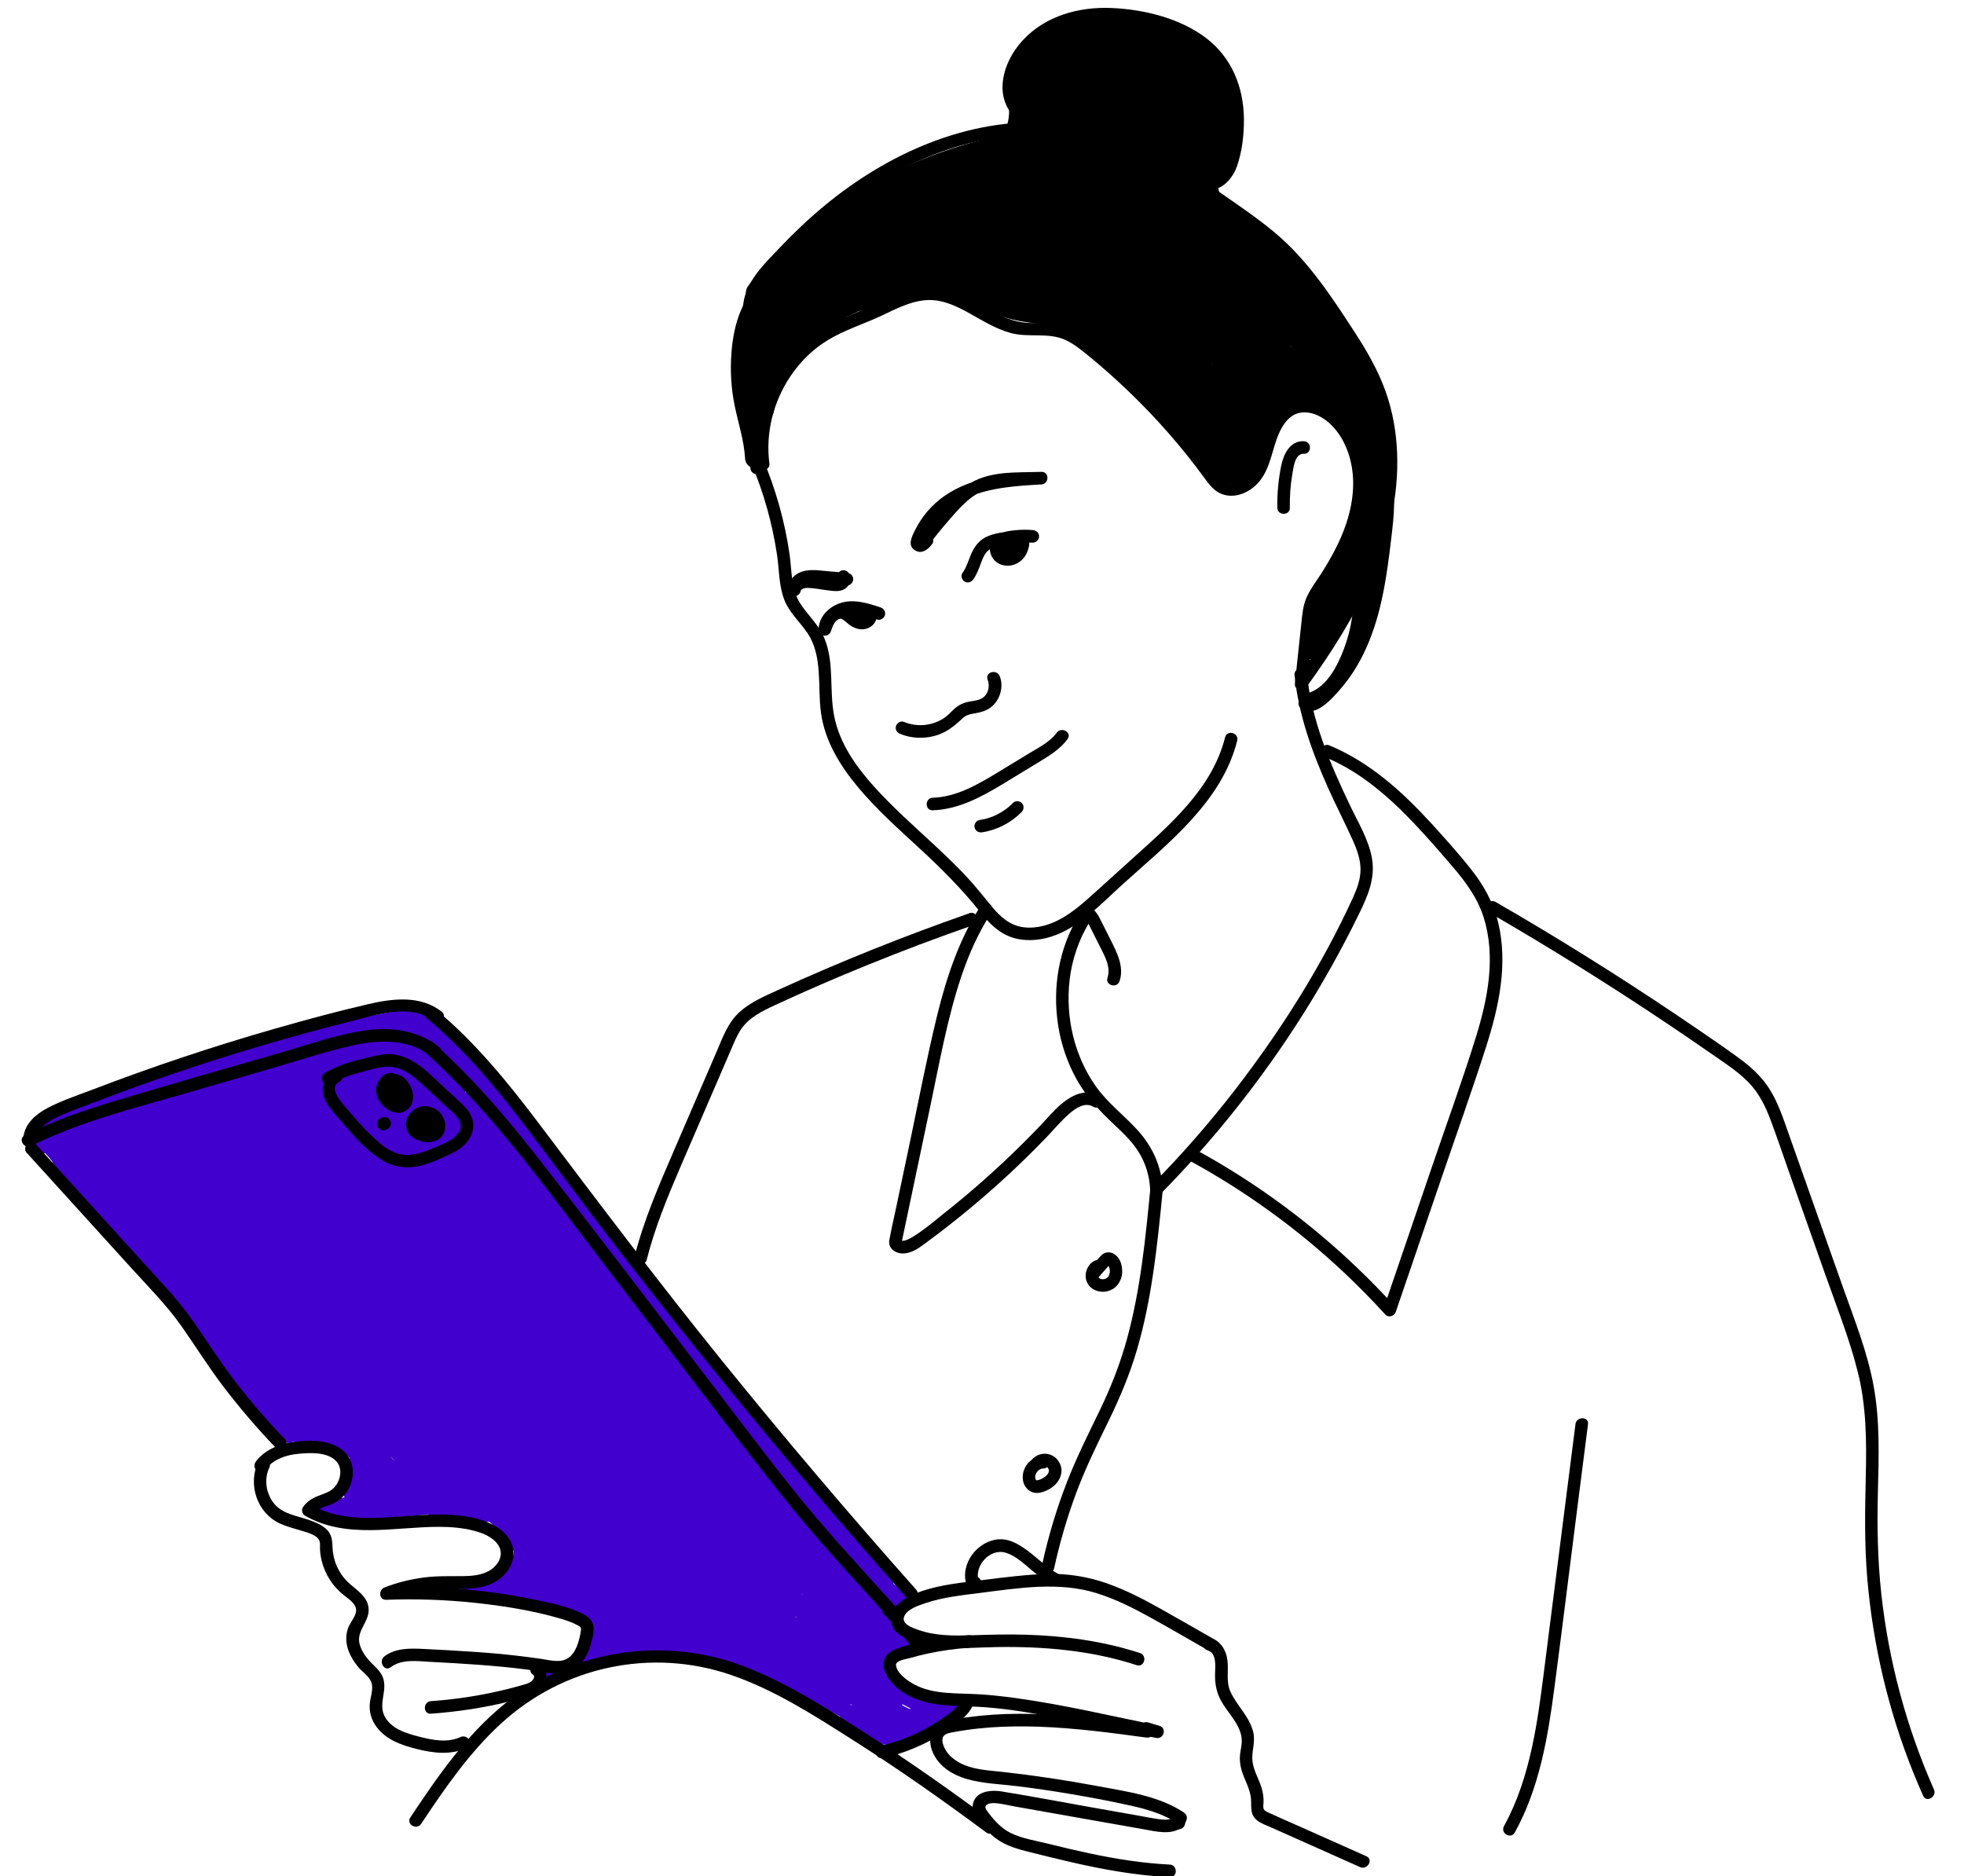 <svg xmlns="http://www.w3.org/2000/svg" id="Layer_1" viewBox="0 0 469 448"><defs><style>.cls-1{fill:#4200ce;}</style></defs><g><path class="cls-1" d="M11.57,269.57c21.08-9.15,43.01-16.33,65.41-21.47,6.34-1.45,12.71-2.74,19.12-3.86l-.8-2.89-59.05,16.58,.8,2.89c11.78-3.63,23.58-7.26,35.63-9.9,5.8-1.27,11.76-2.56,17.71-2.87,5.47-.28,10.66,.85,14.85,4.52s6.93,8.53,9.59,13.29c.9,1.6,2.96,.41,2.74-1.16-.88-6.35-2.96-12.84-7.5-17.55-4.16-4.32-10.27-6.74-16.23-5.49-1.45,.3-1.41,2.57,0,2.89,6.36,1.46,12.14,4.64,16.76,9.26l1.82-2.36-8.54-4.34c-1.5-.76-3.02,1.08-1.82,2.36,10,10.61,18.9,22.19,26.58,34.58,.86,1.38,3.36,.5,2.74-1.16-3.74-9.92-8.98-19.13-15.58-27.42-1.06-1.33-3.26,.4-2.36,1.82l15.61,24.46,2.36-1.82c-2.84-3.08-5.25-6.49-7.23-10.18-.35-.66-1.42-1.01-2.05-.54-1.06,.8-1.31,2.08-.39,3.13,.39,.45,.93,.74,1.52,.79,.31,.03,.65,0,.96-.08,.22-.05,.83-.39,1.05-.35,.4,.07,.93,1.1,1.11,1.36l1.56,2.24,3.12,4.48,12.47,17.92c1.09,1.57,3.49,.22,2.59-1.51-1.18-2.27-2.54-4.43-4.08-6.47-1.14-1.53-3.75-.04-2.59,1.51,10.31,13.82,20.72,27.56,31.24,41.22s21.01,27.04,31.68,40.44c1.53,1.92,3.06,3.83,4.59,5.75,1.24,1.54,2.4,3.49,4.2,4.43,1.46,.76,3.7,.72,4.32-1.13s-.47-3.68-1.95-4.6-3.13,1.23-1.82,2.36l2.45,2.1,1.82-2.36c-3.67-2.78-6.68-6.32-8.93-10.34l-2.36,1.82,6.23,7.54c1.23,1.49,3.33-.64,2.12-2.12l-51.73-63.25-14.51-17.74c-1.22-1.5-3.33,.64-2.12,2.12l51.73,63.25,14.51,17.74,2.12-2.12-6.23-7.54c-1.11-1.35-3.16,.38-2.36,1.82,2.51,4.49,5.91,8.31,10.01,11.41,1.35,1.02,3.11-1.25,1.82-2.36l-2.45-2.1-1.82,2.36c.31,.19,.32,.45,.55,.66l.05,.27c.38-.12,.48-.22,.3-.3-.18-.18-.6-.28-.82-.45-.27-.21-.5-.48-.73-.74-1.28-1.47-2.46-3.07-3.68-4.59-2.45-3.06-4.89-6.13-7.33-9.21-4.77-6.02-9.52-12.05-14.25-18.11-9.58-12.26-19.07-24.59-28.47-36.99-5.23-6.9-10.44-13.83-15.61-20.77l-2.59,1.51c1.53,2.05,2.89,4.21,4.08,6.47l2.59-1.51-11.33-16.29-5.53-7.94c-.71-1.02-1.4-2.23-2.52-2.85-.54-.3-1.1-.42-1.71-.38-.32,.02-.61,.1-.91,.19l-.35,.13c-.67,.09-.55,.42,.38,.99l-.69,.9,.18-.13-2.05-.54c2.1,3.91,4.69,7.52,7.7,10.79,1.15,1.25,3.28-.38,2.36-1.82l-15.61-24.46-2.36,1.82c6.26,7.85,11.27,16.7,14.81,26.09l2.74-1.16c-7.81-12.6-16.88-24.4-27.05-35.19l-1.82,2.36,8.54,4.34c1.48,.75,3.07-1.11,1.82-2.36-4.96-4.96-11.25-8.46-18.09-10.03v2.89c5.17-1.08,10.42,1.46,13.83,5.28,3.82,4.29,5.44,10.1,6.21,15.67l2.74-1.16c-2.49-4.45-5.11-8.96-8.72-12.62-3.88-3.94-8.73-6.23-14.26-6.64-6.1-.46-12.38,.89-18.34,2.07-6.28,1.24-12.49,2.78-18.66,4.48-7.1,1.96-14.15,4.13-21.19,6.29-1.84,.57-1.07,3.42,.8,2.89l59.05-16.58c1.89-.53,1.08-3.22-.8-2.89-22.84,4.01-45.3,10.12-67.02,18.26-6.14,2.3-12.21,4.77-18.22,7.37-1.77,.77-.24,3.35,1.51,2.59h0Z"></path><path class="cls-1" d="M92.12,245.84c7.92,2.97,15.08,7.56,21.21,13.39,3.34,3.18,6.65,6.39,9.95,9.61,.44,.43,1.57,1.32,1.07,1.93-.21,.26-.78,.35-1.09,.44-.64,.19-1.28,.37-1.92,.55l-7.2,2.08-15.83,4.57,1.16,2.74,17.69-11.11-1.82-2.36c-2.87,3.2-6.77,5.03-10.61,6.81-1.34,.62-.69,2.91,.76,2.8,5.11-.41,10.02-1.85,14.52-4.3,1.49-.81,.48-3.23-1.16-2.74l-7.37,2.2,1.46,2.51,5.19-4.42c1.16-.99-.08-2.91-1.46-2.51l-13.58,3.98,.8,2.89c5.83-2.04,11.08-5.38,15.36-9.85,1.23-1.28-.31-3.06-1.82-2.36-3.88,1.81-7.56,3.97-11.03,6.48-1.57,1.14-.25,3.39,1.51,2.59,2.71-1.23,5.1-3.07,6.98-5.38,1.08-1.33-.23-3.09-1.82-2.36-2.19,1.02-4.18,2.35-6,3.93-.67,.59-.55,1.98,.3,2.36,3.25,1.43,6.71,1.78,10.17,.93l-.8-2.89,.32,.19,.39,1.46-1.08-.36,2.89,.8,.57-2.11c.44-1.62-1.91-2.67-2.74-1.16l-1.72,3.13,2.36-.3c-1.01-.84-.82-2.65-1.31-3.81-.64-1.54-1.98-2.47-3.63-2.67-1.83-.22-3.5,.55-5,1.54-1.8,1.2-3.55,2.49-5.32,3.73l1.82,2.36c2.29-2.86,4.88-5.45,7.74-7.74,1.33-1.06-.4-3.27-1.82-2.36-2.72,1.75-5.6,3.21-8.64,4.33l1.46,2.51,7.64-6.41c1.35-1.13-.37-3.12-1.82-2.36-2.8,1.49-5.13,3.58-6.98,6.15-.66,.91,.22,2.31,1.3,2.26,3.32-.18,6.48-1.14,9.32-2.89l-2.05-2.05c-.08,.2-.13,.41-.36,.42l1.06,2.56c.63-.75,1.27-1.15,2.23-1.36l-1.16-2.74c-.94,.42-2.64,1.27-3.68,.69-.25-.14-.85-.99-.63-1.16l-1.82-2.36c-1.61,1.58-3.43,2.82-5.47,3.77l1.82,2.36c1.85-2.35,3.76-4.64,5.75-6.87,1.09-1.23-.3-3.27-1.82-2.36-2.21,1.34-4.21,2.98-5.92,4.92-1.27,1.44,.73,3.49,2.12,2.12l4.37-4.29c1.26-1.23-.33-3.1-1.82-2.36-1.85,.93-3.34,2.47-4.18,4.37-.61,1.39,.63,2.71,2.05,2.05l5.18-2.39-2.26-1.3-.09,1.26c-.07,.98,1.02,1.7,1.9,1.45l2.33-.66c1.85-.53,1.07-3.4-.8-2.89-.9,.24-1.66-.67-2.23-1.27-.74-.78-1.42-1.6-2.26-2.28-1.9-1.51-4.25-2.23-6.62-2.57-5.74-.84-11.7-.7-17.45-.1l.4,2.95c5.08-1.99,10.36-3.36,15.77-4.09l-.8-2.89c-7.6,2.16-15.51,2.74-23.35,1.75l.4,2.95c4.76-.91,9.55-1.55,14.39-1.89,4.09-.29,8.79-.86,12.5,1.27l.76-2.8-7.24,.06v3c4.44-.19,8.87-.04,13.29,.46l-.4-2.95c-2.9,1.11-5.89,1.54-8.99,1.3v3c3.07-.38,5.96,.35,8.47,2.16l.36-2.74c-2.46,.59-4.97,.64-7.45,.13v2.89c1.64-.56,3.56-.17,4.65,1.27l1.3-2.26-7.94,.87,.76,2.8c1.63-.76,3.39-.83,5.11-.34l-1.1-1.45c.01,.95-1.8,.56-2.3,.47l.9,2.2c.3-.57,1.13-.97,1.71-.48l.3-2.36c-2.13,.94-4.49,1.1-6.74,.55l.36,2.74c1.85-.79,3.94-.56,5.65,.42v-2.59c-3.11,1.46-7.24,.5-9.34-2.25l-.23,1.82c2.39-2.55,6.31-3.49,9.55-2.03l-.54-2.05c-1.79,3.1-5.42,4.22-8.83,4.09-.86-.03-4.23-.11-3.81-1.46,.68-2.17,4-.61,5.28-.07l-1.1-1.45c-.07,1.47-2.81,.22-3.37-.05l-.36,2.74c2.89-1.19,5.89-1.19,8.78,0v-2.89c-2.7,.48-5.48,.54-8.2,.14v2.89c3.55-.54,7.14-.74,10.73-.65v-3c-4.74,.33-9.44,1.09-14.04,2.3-1.89,.5-1.08,3.26,.8,2.89l6.45-1.25-.8-2.89c-6.15,2.59-12.45,4.76-18.89,6.5l.8,2.89c6.87-2.06,13.79-3.9,20.78-5.51,1.91-.44,1.07-3.2-.8-2.89l-15.76,2.6,1.16,2.74c2.26-1.25,4.6-2.31,7.04-3.17,1.8-.64,1.1-3.34-.8-2.89-1.8,.43-3.52,1.07-5.18,1.89-1.74,.87-.22,3.39,1.51,2.59,2.33-1.08,4.84-1.66,7.41-1.76l-.4-2.95-6.77,1,.8,2.89c4.07-.98,8.2-1.3,12.38-1l-.76-2.8c-4.06,1.93-8.31,3.4-12.68,4.43-1.89,.45-1.08,3.27,.8,2.89l15.46-3.07-.8-2.89-15.46,5.9c-1.78,.68-1.03,3.56,.8,2.89,6.3-2.3,12.88-3.7,19.58-4.11l-.4-2.95-19.6,6.17,1.16,2.74c6-2.57,12.39-4.3,18.87-5.11l-.76-2.8c-6.28,2.83-12.85,4.92-19.4,7.01l.8,2.89c7.19-2.54,14.55-4.54,22.03-5.98l-.8-2.89-18.15,6.94,.8,2.89c5.59-2.17,11.35-3.84,17.23-5l-1.16-2.74-15.32,6.93c-1.54,.69-.44,3.32,1.16,2.74l15.51-5.62-1.16-2.74c-4.42,3-9.15,5.53-14.13,7.49l1.16,2.74c4.67-2.16,9.57-3.73,14.61-4.73l-1.16-2.74c-3.59,2.34-7.38,4.37-11.35,6-1.75,.72-1.01,3.61,.8,2.89l11.43-4.56-1.16-2.74-9.6,5.47c-1.72,.98-.21,3.34,1.51,2.59l8.03-3.49-1.51-2.59-6.72,4.32c-1.39,.89-.53,3.23,1.16,2.74l11.04-3.2-1.16-2.74c-2.4,1.35-4.88,2.55-7.44,3.57l1.16,2.74c2.25-1.09,4.69-1.45,7.17-1.2l-.76-2.8c-2.16,.95-4.36,1.78-6.6,2.5l1.46,2.51c1.41-1.25,3.08-1.93,4.94-2.18l-1.16-2.74c-2.77,1.4-5.81,1.84-8.88,1.43l1.06,2.56,3.77-3.07c.89-.72,.36-2.25-.66-2.51l-9.72-2.4,.36,2.74,6.74-3.89c1.22-.7,.77-2.93-.76-2.8-4.17,.37-8.35-.22-12.19-1.91l.54,2.05c.51-.84,1.18-1.36,2.08-1.74,1.42-.61,.63-2.8-.76-2.8-1.71,.01-3.3,.43-4.8,1.25l2.26,1.3c-.05-2.66-3.39-4.05-5.3-2.18-1.2,1.18,.36,3.28,1.82,2.36l4.27-2.71-1.51-2.59-2.15,1.55c-.94,.68-1.03,2.48,.36,2.74l3.28,.62c1.89,.36,2.7-2.53,.8-2.89l-3.28-.62,.36,2.74,2.15-1.55c1.54-1.11,.14-3.64-1.51-2.59l-4.27,2.71,1.82,2.36c.06-.06,.18,.16,.17,.06,.02,1.16,1.25,1.84,2.26,1.3s2.1-.83,3.29-.84l-.76-2.8c-1.35,.58-2.4,1.57-3.15,2.82-.38,.63-.2,1.73,.54,2.05,4.33,1.9,8.98,2.74,13.7,2.32l-.76-2.8-6.74,3.89c-1.1,.63-.9,2.43,.36,2.74l9.72,2.4-.66-2.51-3.77,3.07c-1.14,.93-.06,2.41,1.06,2.56,3.59,.47,7.17-.21,10.39-1.84,1.66-.84,.38-2.95-1.16-2.74-2.37,.33-4.48,1.38-6.27,2.95-1.12,.99,.06,2.96,1.46,2.51,2.49-.8,4.93-1.74,7.32-2.8,1.51-.67,.54-2.66-.76-2.8-3.02-.31-5.96,.29-8.69,1.61-1.51,.73-.43,3.37,1.16,2.74,2.8-1.11,5.52-2.39,8.15-3.87,1.48-.83,.49-3.22-1.16-2.74l-11.04,3.2,1.16,2.74,6.72-4.32c1.66-1.07,.22-3.34-1.51-2.59l-8.03,3.49,1.51,2.59,9.6-5.47c1.43-.81,.46-3.39-1.16-2.74l-11.43,4.56,.8,2.89c4.21-1.73,8.25-3.81,12.07-6.3,1.45-.94,.51-3.08-1.16-2.74-5.3,1.06-10.42,2.77-15.33,5.04-1.52,.71-.43,3.37,1.16,2.74,5.22-2.06,10.19-4.64,14.84-7.79,1.32-.89,.54-3.36-1.16-2.74l-15.51,5.62,1.16,2.74,15.32-6.93c1.63-.74,.41-3.05-1.16-2.74-5.88,1.16-11.64,2.83-17.23,5-1.78,.69-1.01,3.59,.8,2.89l18.15-6.94c1.8-.69,1.12-3.26-.8-2.89-7.49,1.44-14.85,3.44-22.03,5.98-1.8,.64-1.06,3.49,.8,2.89,6.8-2.17,13.6-4.38,20.12-7.31,1.32-.59,.7-2.98-.76-2.8-7.05,.88-13.86,2.72-20.39,5.52-1.56,.67-.45,3.25,1.16,2.74l19.6-6.17c1.55-.49,1.36-3.05-.4-2.95-6.96,.42-13.82,1.82-20.37,4.21l.8,2.89,15.46-5.9c1.79-.68,1.12-3.27-.8-2.89l-15.46,3.07,.8,2.89c4.63-1.1,9.1-2.69,13.4-4.73,1.45-.69,.59-2.7-.76-2.8-4.43-.32-8.86,.07-13.17,1.11-1.92,.46-1.06,3.17,.8,2.89l6.77-1c1.68-.25,1.27-3.01-.4-2.95-3.12,.12-6.09,.86-8.92,2.17l1.51,2.59c1.43-.71,2.91-1.22,4.46-1.59l-.8-2.89c-2.67,.95-5.27,2.11-7.75,3.47-1.59,.87-.43,3,1.16,2.74l15.76-2.6-.8-2.89c-6.98,1.62-13.91,3.46-20.78,5.51-1.84,.55-1.07,3.4,.8,2.89,6.44-1.75,12.74-3.92,18.89-6.5,1.75-.74,1.15-3.27-.8-2.89l-6.45,1.25,.8,2.89c4.34-1.14,8.76-1.88,13.24-2.19,1.91-.13,1.95-2.95,0-3-3.86-.09-7.7,.18-11.52,.76-1.43,.22-1.44,2.68,0,2.89,3.29,.48,6.52,.44,9.79-.14,1.63-.29,1.2-2.4,0-2.89-3.31-1.36-7.07-1.36-10.38,0-1.05,.43-1.66,2.13-.36,2.74,1.6,.75,3.39,1.51,5.18,.93,1.58-.52,2.62-1.82,2.7-3.47,.04-.72-.51-1.2-1.1-1.45-2.79-1.17-6.48-1.99-8.43,1.02-.67,1.04-.94,2.37-.49,3.55,.58,1.5,2.08,2.12,3.55,2.45,5.3,1.2,11.65-.19,14.52-5.17,.37-.65,.21-1.72-.54-2.05-4.45-2.01-9.81-1.1-13.19,2.5-.41,.44-.64,1.29-.23,1.82,3.16,4.13,8.72,5.54,13.45,3.32,1.04-.49,.91-2.07,0-2.59-2.73-1.57-5.81-1.65-8.68-.42-1.21,.52-.81,2.46,.36,2.74,3.09,.76,6.15,.43,9.06-.85,.85-.37,.99-1.78,.3-2.36-1.99-1.67-5.15-1.3-6.42,1.09-.41,.78-.1,2.03,.9,2.2,1.44,.25,2.98,.47,4.31-.3,1.12-.65,1.81-1.76,1.79-3.06,0-.67-.46-1.26-1.1-1.45-2.53-.73-5.05-.47-7.42,.64-1.31,.61-.71,2.95,.76,2.8l7.94-.87c.99-.11,2.06-1.25,1.3-2.26-1.87-2.48-5.02-3.67-8.04-2.64-1.3,.44-1.55,2.57,0,2.89,3.02,.63,6.05,.6,9.05-.13,1.36-.33,1.34-2.03,.36-2.74-2.87-2.07-6.47-3.01-9.99-2.57-1.89,.23-1.96,2.85,0,3,3.33,.26,6.67-.21,9.79-1.41,1.62-.62,1.3-2.75-.4-2.95-4.41-.5-8.85-.65-13.29-.46-1.92,.08-1.94,3.02,0,3l7.24-.06c1.48-.01,2.06-2.05,.76-2.8-4.09-2.36-8.99-2.01-13.53-1.71-5.26,.35-10.49,1.04-15.66,2.03-1.81,.35-1.13,2.75,.4,2.95,8.09,1.02,16.31,.37,24.15-1.86,1.92-.55,1.05-3.14-.8-2.89-5.41,.73-10.69,2.1-15.77,4.09-1.43,.56-1.43,3.14,.4,2.95,3.05-.32,6.1-.47,9.17-.45,2.86,.03,5.82,.08,8.63,.63,2.49,.49,4.23,1.51,5.94,3.36,1.5,1.63,3.26,3.2,5.63,2.56l-.8-2.89-2.33,.66,1.9,1.45,.09-1.26c.09-1.24-1.32-1.73-2.26-1.3l-5.18,2.39,2.05,2.05c.65-1.49,1.64-2.57,3.1-3.3l-1.82-2.36-4.37,4.29,2.12,2.12c1.55-1.76,3.3-3.24,5.31-4.45l-1.82-2.36c-1.99,2.23-3.9,4.52-5.75,6.87-1.05,1.34,.21,3.1,1.82,2.36,2.27-1.05,4.3-2.48,6.08-4.24,1.17-1.16-.41-3.39-1.82-2.36-1.89,1.39-1.87,3.99-.25,5.65,2.1,2.14,5.24,1.04,7.58,0,1.62-.72,.42-3.09-1.16-2.74-1.4,.31-2.63,1.04-3.55,2.13-.77,.91-.34,2.65,1.06,2.56,1.28-.08,2.43-.69,2.96-1.91s-.65-2.92-2.05-2.05c-2.38,1.47-5,2.33-7.8,2.48l1.3,2.26c1.55-2.15,3.57-3.84,5.9-5.08l-1.82-2.36-7.64,6.41c-1.13,.95,.08,3.02,1.46,2.51,3.28-1.21,6.41-2.74,9.36-4.63l-1.82-2.36c-2.87,2.29-5.45,4.88-7.74,7.74-.97,1.21,.3,3.42,1.82,2.36,1.41-.99,2.82-1.99,4.23-2.98,1.16-.82,2.63-2.11,4.16-1.93,1.36,.16,1.44,1.35,1.66,2.47,.23,1.2,.58,2.36,1.56,3.17,.72,.59,1.85,.61,2.36-.3l1.72-3.13-2.74-1.16-.57,2.11c-.51,1.87,2.31,2.63,2.89,.8,.68-2.15-1.67-4.19-3.64-2.87-.8,.54-1.39,1.67-.99,2.61,.46,1.09,1.88,1.45,2.91,1.06,1.78-.67,1.11-3.36-.8-2.89-2.62,.65-5.37,.47-7.86-.62l.3,2.36c1.63-1.42,3.44-2.56,5.4-3.47l-1.82-2.36c-1.74,2.14-3.86,3.77-6.37,4.91l1.51,2.59c3.47-2.5,7.16-4.67,11.03-6.48l-1.82-2.36c-3.91,4.08-8.69,7.21-14.03,9.07-1.8,.63-1.08,3.44,.8,2.89l13.58-3.98-1.46-2.51-5.19,4.42c-1.16,.99,.08,2.92,1.46,2.51l7.37-2.2-1.16-2.74c-4.02,2.2-8.44,3.53-13.01,3.89l.76,2.8c4.07-1.88,8.18-3.88,11.21-7.28,1.09-1.22-.31-3.3-1.82-2.36l-17.69,11.11c-1.41,.88-.52,3.23,1.16,2.74l15.83-4.57,8.15-2.36c1.88-.54,4.22-1.21,4.42-3.53s-2.14-4.15-3.68-5.65l-5.74-5.55c-3.46-3.35-6.97-6.58-10.94-9.32-4.42-3.05-9.21-5.49-14.23-7.38-1.81-.68-2.59,2.22-.8,2.89h0Z"></path><path class="cls-1" d="M78.06,357.6l-1.72,1c-1.55,.89-.45,3.03,1.16,2.74l16.19-2.86-.8-2.89-15.71,3.66c-1.36,.32-1.5,2.67,0,2.89,5.77,.84,11.58,.98,17.38,.3,1.86-.22,1.98-3.03,0-3l-10.82,.16c-1.93,.03-1.93,3,0,3,7.84,.02,15.66-.5,23.43-1.54,1.85-.25,1.98-3.12,0-3-6.52,.38-13.06,.74-19.59,.14l.4,2.95,12.78-3.06c1.61-.38,1.31-3.12-.4-2.95l-16.31,1.63,.76,2.8c2.59-1.21,5.31-2.08,8.11-2.65,1.9-.39,1.08-3.24-.8-2.89l-7.79,1.44,1.46,2.51,2.82-2.19c1.21-.94-.11-2.93-1.46-2.51-1.58,.5-3.06,1.2-4.42,2.16l2.05,2.05,2.37-3.85c1.04-1.69-1.46-3.01-2.59-1.51l-2.08,2.77,2.59,1.51c1.51-2.94,2.92-5.93,4.23-8.97,.75-1.73-1.72-3.28-2.59-1.51-1.05,2.11-1.89,4.29-2.51,6.56-.47,1.7,1.8,2.52,2.74,1.16,1.28-1.87,2.83-3.48,4.6-4.89l-2.51-1.46c-.35,1.51-.77,3.01-1.05,4.53-.2,1.07-.13,2.32,.94,2.92,2.18,1.23,5.04-1.47,6.09-3.13,.76-1.21-.82-2.97-2.05-2.05l-3.24,2.42c-1.23,.92-.58,3.41,1.16,2.74,2.18-.85,4.43-1.49,6.74-1.9,.36-.06,1.17-.01,1.44-.21,.52,0,.37-.33-.46-1.02-.25,.14-.51,.27-.77,.39-1.07,.48-2.23,.77-3.39,.88l.4,2.95c3.29-1.16,6.69-1.21,10.01-.11v-2.89c-2.94,.92-5.95,1.61-9,2.01-1.88,.24-1.92,3.24,0,3,3.48-.43,6.97-.61,10.48-.56l-.76-2.8c-1.56,1.17-3.26,1.76-5.21,1.73l.4,2.95c4.15-.81,8.39-.68,12.49,.35l-.36-2.74c-2.16,1.07-4.56,1.29-6.89,.69v2.89c2.99-.71,5.98-.48,8.86,.57l-.66-2.51c-1.49,1.2-3.66,1.47-5.4,.69l-.76,2.8c3.32-.18,6.56,.22,9.74,1.21v-2.89c-2.56,.47-5.1,.15-7.51-.78l-.4,2.95c4.69,.18,9.26,1.15,13.65,2.83l.8-2.89-4.52-1.15c-1.7-.44-2.53,1.79-1.16,2.74l5.82,4.02,1.51-2.59-7.29-4.28c-1.42-.83-3.19,1.28-1.82,2.36,1.49,1.17,2.87,2.49,4.02,4l2.36-1.82-3.03-2.67-1.46,2.51c3.3,.82,5.04,4.49,3.2,7.47-.98,1.59-2.73,2.25-4.43,2.79-2.1,.67-4.26,1.15-6.45,1.41-1.9,.23-1.96,2.83,0,3,5.6,.48,11.18,1.16,16.74,2.04l.4-2.95-8.49-.84c-1.67-.16-2.07,2.69-.4,2.95l17.06,2.64c1.86,.29,2.7-2.34,.8-2.89-5.07-1.46-10.18-2.78-15.33-3.95l-.4,2.95c3.32-.19,6.64-.25,9.96-.2v-3c-2.74,.17-5.42-.08-8.08-.78l.36,2.74c1.51-1.15,3.13-1.83,5.01-2.1l-.8-2.89-4.32,.72,1.46,2.51c.85-.95,1.81-1.5,3.06-1.75,1.72-.35,1.23-2.88-.4-2.95-.24-.01-.36-.34-.25-.54,.37-.64,.21-1.72-.54-2.05-1-.44-1.85-.55-2.93-.36l1.9,1.45c.11-2.11-1.09-4.82-3.69-3.97-.97,.32-1.6,1.75-.66,2.51l14.16,11.46,1.06-2.56c-1.45-.11-3.46-.25-4.51-1.41-.5-.55-.64-1.31-1.14-1.88-.62-.69-1.41-1-2.32-.72-1.03,.32-1.53,1.72-.66,2.51,3.93,3.53,8.26,6.57,12.94,9.02l1.16-2.74c-1.67-.35-3.06-1.1-4.24-2.33l-1.82,2.36c1.18,.7,2.24,1.57,3.08,2.66l2.36-1.82-1.15-.99-1.46,2.51c3.55,1.17,1.5,6.26,.57,8.5-.46,1.11,.85,2.1,1.85,1.85l1.57-.4-1.16-2.74c-.96,.72-1.95,1.2-3.12,1.48-1.91,.47-1.07,3.2,.8,2.89,5.2-.84,10.45-1.32,15.72-1.46,1.61-.04,2.14-2.71,.4-2.95l-9.61-1.31v2.89c2.65-.43,5.32-.51,8-.33v-3l-10.1,.15,.76,2.8c1.59-.91,3.39-1.28,5.2-.97l.4-2.95-5.87-.49,1.06,2.56c.85-.74,1.82-.97,2.93-.89v-3l-3.67-.15,.76,2.8c1.66-1.18,3.43-1.99,5.42-2.46,1.88-.44,1.08-3.3-.8-2.89s-3.95,.47-5.93,.12l.9,2.2c.1-.13,.31-.24,.48-.21l.4-2.95-3.62-.23,1.5,1.5-.1-.02c1.18-.81,.81-2.8-.76-2.8-2.92,.01-5.78-.57-8.43-1.82-1.72-.81-3.23,1.65-1.51,2.59,6.13,3.33,13.75,2.07,19.66,5.82l.36-2.74-3.5,1.08c-.47,.15-.95,.53-1.05,1.05-.68,3.55,3.61,3.99,6.08,4.41l11.29,1.92,.4-2.95c-3.83-.08-7.64-.42-11.41-1.07l-.4,2.95c5.25,.24,10.5,.7,15.71,1.4,1.85,.25,2.73-2.43,.8-2.89l-18.7-4.49-.4,2.95c5.52-.14,11.03,.15,16.51,.86,1.67,.22,2.05-2.63,.4-2.95l-16.65-3.16v2.89c3.96-.98,8-1.3,12.07-1,1.93,.14,1.92-2.86,0-3-4.32-.32-8.65,.07-12.86,1.11-1.38,.34-1.48,2.61,0,2.89l16.65,3.16,.4-2.95c-5.47-.71-10.99-.99-16.51-.86-1.65,.04-2.09,2.54-.4,2.95l18.7,4.49,.8-2.89c-5.48-.75-10.98-1.26-16.51-1.51-1.66-.08-2.08,2.66-.4,2.95,4.04,.69,8.11,1.09,12.21,1.17,1.65,.03,2.1-2.66,.4-2.95l-8.41-1.43-4.09-.7c-.58-.1-1.18-.17-1.75-.31-.22-.05-.52-.23-.74-.25-.31-.04-.21-.4-.3,.05l-1.05,1.05,3.5-1.08c1.25-.39,1.46-2.04,.36-2.74-5.98-3.8-13.54-2.5-19.66-5.82l-1.51,2.59c3.14,1.47,6.47,2.25,9.94,2.23l-.76-2.8c-.91,.62-1.45,1.48-1.39,2.61,.05,.85,.65,1.45,1.5,1.5l3.62,.23c1.66,.11,2.08-2.67,.4-2.95s-2.91,.26-3.87,1.59c-.53,.74,0,2.04,.9,2.2,2.53,.45,5.01,.42,7.52-.12l-.8-2.89c-2.21,.52-4.29,1.44-6.14,2.76-1.19,.85-.8,2.73,.76,2.8l3.67,.15c1.94,.08,1.91-2.86,0-3s-3.62,.53-5.05,1.77c-1.07,.93-.13,2.46,1.06,2.56l5.87,.49c1.67,.14,2.07-2.66,.4-2.95-2.63-.45-5.18-.06-7.51,1.27-1.28,.73-.73,2.82,.76,2.8l10.1-.15c1.95-.03,1.91-2.87,0-3-2.95-.2-5.88-.03-8.79,.44-1.42,.23-1.45,2.7,0,2.89l9.61,1.31,.4-2.95c-5.54,.15-11.05,.68-16.52,1.57l.8,2.89c1.39-.34,2.68-.93,3.84-1.79,1.31-.97,.6-3.18-1.16-2.74l-1.57,.4,1.85,1.85c1.01-2.43,1.96-5.03,1.33-7.68-.5-2.11-1.93-3.83-4-4.51-1.39-.46-2.6,1.53-1.46,2.51l1.15,.99c1.19,1.03,3.46-.38,2.36-1.82-1.17-1.52-2.5-2.76-4.16-3.74-1.48-.87-2.99,1.13-1.82,2.36,1.51,1.57,3.42,2.65,5.56,3.1,1.58,.33,2.74-1.91,1.16-2.74-4.46-2.34-8.59-5.19-12.33-8.55l-.66,2.51c-.65-.27-.82-.21-.51,.19,.08,.19,.17,.38,.27,.57,.16,.29,.37,.58,.58,.83,.53,.62,1.2,1.1,1.94,1.45,1.54,.73,3.23,.94,4.9,1.07,1.24,.1,2.06-1.75,1.06-2.56l-14.16-11.46-.66,2.51c-.19,.06-.09,.72-.11,1.08-.06,1.05,1,1.61,1.9,1.45,.21-.05,.42-.03,.62,.06l-.54-2.05c-1.28,2.21,.33,4.95,2.84,5.06l-.4-2.95c-1.71,.35-3.22,1.22-4.38,2.52-1.05,1.17,0,2.75,1.46,2.51l4.32-.72c1.91-.32,1.08-3.17-.8-2.89-2.09,.31-4.04,1.13-5.72,2.41-.97,.73-1,2.38,.36,2.74,2.9,.76,5.88,1.07,8.88,.89,1.91-.12,1.95-2.97,0-3-3.32-.05-6.64,.01-9.96,.2-1.61,.09-2.13,2.55-.4,2.95,5.15,1.17,10.26,2.49,15.33,3.95l.8-2.89-17.06-2.64-.4,2.95,8.49,.84c1.67,.16,2.07-2.68,.4-2.95-5.82-.92-11.67-1.64-17.54-2.15v3c4.85-.58,11.77-1.59,13.96-6.66,1.96-4.54-.69-9.73-5.48-10.91-1.38-.34-2.63,1.47-1.46,2.51l3.03,2.67c1.19,1.05,3.45-.39,2.36-1.82-1.32-1.73-2.78-3.26-4.49-4.6l-1.82,2.36,7.29,4.28c1.69,.99,3.08-1.51,1.51-2.59l-5.82-4.02-1.16,2.74,4.52,1.15c1.91,.49,2.57-2.21,.8-2.89-4.63-1.77-9.49-2.74-14.44-2.93-1.8-.07-1.89,2.37-.4,2.95,2.93,1.13,6.03,1.34,9.11,.78,1.54-.28,1.31-2.48,0-2.89-3.41-1.06-6.97-1.51-10.54-1.31-1.35,.07-2.22,2.13-.76,2.8,3.08,1.39,6.41,.96,9.03-1.16,.96-.77,.28-2.16-.66-2.51-3.37-1.23-6.97-1.39-10.45-.57-1.45,.34-1.41,2.53,0,2.89,3.13,.81,6.31,.45,9.2-.99,1.16-.58,.85-2.44-.36-2.74-4.64-1.16-9.39-1.27-14.08-.35-1.7,.33-1.25,2.92,.4,2.95,2.42,.04,4.78-.68,6.73-2.14,1.14-.85,.84-2.77-.76-2.8-3.5-.06-7,.13-10.48,.56v3c3.33-.43,6.59-1.11,9.8-2.12,1.44-.45,1.41-2.43,0-2.89-3.77-1.25-7.85-1.21-11.6,.11-1.48,.52-1.39,3.12,.4,2.95,1.95-.19,3.98-.65,5.68-1.68,1.38-.84,2.34-2.7,.85-3.98-1.28-1.09-3.35-.44-4.81-.16-2.08,.4-4.1,1.01-6.07,1.77l1.16,2.74,3.24-2.42-2.05-2.05c-.31,.5-.69,.94-1.16,1.29-.29,.21-.62,.32-.91,.51l-.34,.11c.55,.92,.84,1.16,.86,.7,.31-.44,.36-1.58,.48-2.12l.58-2.49c.36-1.55-1.37-2.37-2.51-1.46-1.97,1.57-3.64,3.42-5.07,5.5l2.74,1.16c.55-2.02,1.28-3.97,2.21-5.85l-2.59-1.51c-1.31,3.04-2.72,6.03-4.23,8.97-.9,1.76,1.45,3.03,2.59,1.51l2.08-2.77-2.59-1.51-2.37,3.85c-.75,1.22,.8,2.94,2.05,2.05,1.15-.81,2.36-1.43,3.71-1.86l-1.46-2.51-2.82,2.19c-1.3,1.01,.17,2.75,1.46,2.51l7.79-1.44-.8-2.89c-3.06,.63-6,1.64-8.83,2.96-1.32,.62-.7,2.94,.76,2.8l16.31-1.63-.4-2.95-12.78,3.06c-1.74,.42-1.2,2.8,.4,2.95,6.52,.6,13.06,.24,19.59-.14v-3c-7.77,1.04-15.59,1.55-23.43,1.54v3l10.82-.16v-3c-5.51,.64-11.09,.61-16.58-.2v2.89l15.71-3.66c1.9-.44,1.08-3.22-.8-2.89l-16.19,2.86,1.16,2.74,1.72-1c1.67-.97,.16-3.56-1.51-2.59h0Z"></path><path class="cls-1" d="M129.88,401.02c.47,.07,.94,.13,1.42,.11s.95-.09,1.41-.19c.2-.05,.37-.14,.51-.27,.16-.11,.29-.25,.39-.42,.11-.17,.17-.36,.18-.56,.04-.2,.04-.4-.03-.6-.12-.36-.34-.71-.69-.9-.36-.19-.75-.25-1.16-.15-.18,.04-.35,.07-.53,.1l.4-.05c-.47,.06-.95,.06-1.43,0l.4,.05h-.08c-.2-.07-.4-.08-.6-.04-.2,0-.39,.07-.56,.18-.17,.09-.32,.22-.42,.39-.13,.14-.22,.31-.27,.51-.09,.38-.07,.81,.15,1.16l.23,.3c.19,.19,.41,.31,.66,.39h0Z"></path><path class="cls-1" d="M166.74,393.75c1.01,1.26,2.48,1.87,3.95,2.45,1.89,.75,3.79,1.5,5.67,2.29,3.72,1.54,7.4,3.17,11.05,4.87,7.32,3.4,14.5,7.11,21.53,11.09l1.51-2.59-8.24-4.51c-1.59-.87-2.82,1.07-1.82,2.36,1.65,2.11,3.41,4.26,5.76,5.63,2.78,1.62,5.8,1.47,8.86,.85,5.29-1.07,10.62-3.13,13.79-7.72,.71-1.02-.27-2.16-1.3-2.26-5.3-.51-10.5-1.98-15.29-4.3-1.72-.83-3.24,1.7-1.51,2.59l11.74,6.06,.36-2.74c-6.62,1.3-13.19-1.48-19.15-4.06l-1.16,2.74,14.82,5.44v-2.89c-4.44,1-9.09,.42-13.15-1.65l-1.16,2.74c5.65,1.93,11.63,2.77,17.6,2.47l-1.06-2.56c-3.62,2.81-8.95,1.59-12.62-.46-4.48-2.5-8.09-6.27-12.5-8.88l-1.16,2.74c8.19,3.08,16.47,5.89,24.84,8.43,1.6,.49,2.69-1.97,1.16-2.74l-18.05-9.13-1.16,2.74c4.74,.9,9.27,2.49,13.51,4.79l1.51-2.59-10.18-4.93-1.16,2.74c2.62,.45,5.1,1.28,7.43,2.57l1.51-2.59c-1.6-.82-2.66-2.54-2.36-4.38h-2.89c.78,2.43,2.31,4.42,4.47,5.78,1.41,.9,3.13-1.24,1.82-2.36-1.17-.99-2.7-2.15-3.1-3.71-.28-1.08,.13-2.34,1.32-2.53l-1.16-2.74c-1.84,1.38-3.14,3.08-3.97,5.22-.32,.84,.53,2.02,1.45,1.9,.13-.07,.25-.08,.36-.03,.6,1.54,2.87,1.38,2.95-.4,.1-2.47,2.21-4.57,4.67-4.67,1.62-.07,2.13-2.58,.4-2.95l-6.09-1.28,.36,2.74c1.4-.69,2.84-.88,4.38-.72,1.69,.17,2.03-2.57,.4-2.95l-6.39-1.47v2.89c1.09-.46,2.18-.75,3.36-.81,1.95-.11,1.9-2.81,0-3-1.14-.11-2.17-.5-3.16-1.09l.3,2.36c.37-.38,.72-.63,1.22-.8,1.37-.46,1.47-2.47,0-2.89l-3.93-1.12,.36,2.74,1.95-.97c1.49-.74,.55-2.62-.76-2.8-1.02-.13-2.03-.44-2.96-.88l.3,2.36c.22-.25,.41-.44,.74-.26,.84,.43,1.95,.08,2.2-.9l.05-.19-.69,.9-.97-.02,1.16-2.74-2.86-.65v2.89c.44-.17,.69-.12,.91,.31l.54-2.05-1.76,.98c-1.15,.64-.86,2.39,.36,2.74,1.95,.57,3.71,1.51,5.25,2.85l.66-2.51-8.86,3.26c-1.56,.57-1.36,2.88,.4,2.95,2.25,.09,4.46,.35,6.66,.81v-2.89l-7.75,2.09c-1.9,.51-1.07,3.21,.8,2.89,2.07-.35,4.2-.37,6.28-.03l-.36-2.74c-2.59,1.21-5.26,2.22-7.99,3.06-1.63,.5-1.31,2.89,.4,2.95l5.5,.19-.76-2.8c-1.85,.87-3.74,1.61-5.68,2.24-1.52,.5-1.37,3.09,.4,2.95l5.81-.47-1.06-2.56c-1.51,1.38-3.37,1.98-5.4,1.86l.4,2.95c2.4-.6,4.81-.89,7.28-.89l-.4-2.95c-4.11,1.64-8.54,2.21-12.91,1.5v2.89c1.24-.48,2.43-.59,3.71-.25l.4-2.95c-3.85-.41-7.67-1.03-11.46-1.83l-.4,2.95,9.36,.77c1.32,.11,1.94-1.7,1.06-2.56l-.93-.91c-1.38-1.35-3.5,.77-2.12,2.12l.93,.91,1.06-2.56-9.36-.77c-1.68-.14-2.05,2.6-.4,2.95,4.05,.86,8.14,1.49,12.25,1.93,1.71,.18,2-2.52,.4-2.95-1.78-.47-3.59-.42-5.31,.25-1.21,.47-1.62,2.63,0,2.89,4.91,.79,9.88,.34,14.51-1.5,1.48-.59,1.41-2.95-.4-2.95-2.73,0-5.43,.34-8.08,1-1.7,.42-1.24,2.85,.4,2.95,2.81,.16,5.46-.85,7.52-2.74,.92-.84,.24-2.67-1.06-2.56l-5.81,.47,.4,2.95c2.19-.71,4.32-1.56,6.4-2.54,1.42-.67,.62-2.75-.76-2.8l-5.5-.19,.4,2.95c2.98-.91,5.88-2.04,8.71-3.36,1.12-.52,.89-2.54-.36-2.74-2.64-.43-5.23-.42-7.87,.03l.8,2.89,7.75-2.09c1.38-.37,1.48-2.58,0-2.89-2.46-.51-4.95-.82-7.46-.92l.4,2.95,8.86-3.26c.98-.36,1.58-1.7,.66-2.51-1.93-1.68-4.11-2.9-6.57-3.62l.36,2.74,1.76-.98c.73-.41,.91-1.34,.54-2.05-.8-1.54-2.66-2.3-4.3-1.69-1.28,.48-1.56,2.54,0,2.89l2.86,.65c1.71,.39,2.52-1.76,1.16-2.74-1.06-.76-2.49-.09-2.8,1.11l2.2-.9c-1.49-.76-3.25-.57-4.38,.73-.57,.66-.63,1.92,.3,2.36,1.45,.68,2.88,1.08,4.47,1.29l-.76-2.8-1.95,.97c-1.19,.59-.82,2.41,.36,2.74l3.93,1.12v-2.89c-.99,.33-1.81,.82-2.54,1.57-.68,.7-.53,1.86,.3,2.36,1.45,.87,2.99,1.33,4.67,1.5v-3c-1.44,.08-2.82,.36-4.15,.92-1.23,.52-1.6,2.52,0,2.89l6.39,1.47,.4-2.95c-2.07-.21-4.03,.21-5.9,1.13-1.14,.56-.88,2.48,.36,2.74l6.09,1.28,.4-2.95c-4.14,.17-7.5,3.53-7.67,7.67l2.95-.4c-.53-1.37-1.71-2.38-3.26-2.18l1.45,1.9c.52-1.35,1.43-2.56,2.59-3.43,1.38-1.04,.56-3.01-1.16-2.74-2.3,.36-3.66,2.74-3.6,4.93,.07,2.7,2.15,4.7,4.07,6.33l1.82-2.36c-1.49-.94-2.55-2.31-3.09-3.99-.41-1.29-2.63-1.56-2.89,0-.52,3.13,.86,6.28,3.74,7.77,1.71,.88,3.21-1.65,1.51-2.59-2.55-1.4-5.28-2.38-8.14-2.87-1.54-.26-2.81,1.94-1.16,2.74l10.18,4.93c1.72,.83,3.23-1.66,1.51-2.59-4.46-2.42-9.24-4.14-14.22-5.09-1.56-.3-2.77,1.92-1.16,2.74l18.05,9.13,1.16-2.74c-8.37-2.54-16.66-5.35-24.84-8.43-1.62-.61-2.58,1.9-1.16,2.74,4.94,2.92,8.91,7.38,14.2,9.72,4.74,2.09,10.29,2.46,14.56-.85,1.04-.8,.16-2.62-1.06-2.56-5.73,.28-11.37-.51-16.8-2.37-1.6-.55-2.67,1.97-1.16,2.74,4.8,2.45,10.21,3.14,15.46,1.95,1.56-.35,1.29-2.42,0-2.89l-14.82-5.44c-1.58-.58-2.72,2.07-1.16,2.74,6.78,2.93,13.94,5.83,21.46,4.36,1.25-.25,1.47-2.17,.36-2.74l-11.74-6.06-1.51,2.59c5.3,2.57,10.94,4.14,16.81,4.71l-1.3-2.26c-2.62,3.79-7.32,5.35-11.63,6.26-2.52,.53-4.96,.77-7.23-.67-1.96-1.24-3.43-3.16-4.84-4.97l-1.82,2.36,8.24,4.51c1.69,.93,3.2-1.64,1.51-2.59-6.89-3.9-13.93-7.54-21.1-10.89-3.53-1.65-7.09-3.22-10.67-4.73-1.81-.76-3.62-1.51-5.44-2.23-1.52-.61-3.31-1.05-4.38-2.37-1.21-1.51-3.32,.63-2.12,2.12h0Z"></path><path class="cls-1" d="M11.33,269.56c-1.51,.9-2.48,2.59-2.34,4.37,.1,1.3,1.57,1.98,2.56,1.06,1.26-1.16,1.68-2.77,1.44-4.43-.22-1.51-2.56-1.35-2.89,0-.25,.99-.34,2-.22,3.01l2.95-.4c-.14-.44-.23-.86-.26-1.32-.04-.66-.44-1.27-1.1-1.45-1.93-.52-3.87,1.36-3.26,3.31,.3,.96,1.77,1.61,2.51,.66,.66-.85,.78-1.87-.03-2.68-1.19-1.19-3.28,.35-2.36,1.82,.98,1.56,2.95,1.79,4.51,.98s2.13-2.62,3.04-4.07l-2.8-.76-.73,6.31c-.18,1.55,2.09,1.95,2.8,.76,1.24-2.1,1.89-4.49,1.89-6.93,0-1.26-1.66-2.03-2.56-1.06-1.82,1.96-2.84,4.52-2.79,7.2l2.95-.4c-.36-.95-.71-1.91-1.07-2.85-.25-.64-.52-1.14-1.23-1.33-.56-.15-1.09-.02-1.56,.29-2.16,1.44,.04,3.96,1.32,5.11,.7,.63,1.52,1.4,2.52,1.37,1.22-.03,1.78-1.18,2.14-2.17,.62-1.72,.58-3.71-.08-5.42-.34-.88-1.3-1.44-2.2-.9-1.73,1.04-2.66,3.02-2.58,5.02s.95,4.66,2.8,5.67c.98,.53,2.2,.44,3-.37s.87-2.1,1.05-3.18l1.15-6.96c.12-.74-.11-1.25-.69-1.69s-1.47-.37-2.08,.03-.92,1.03-1.2,1.69c-.52,1.23-.97,2.48-1.3,3.78-.59,2.31-1.54,5.85,.77,7.52,1.08,.78,2.52,.76,3.52-.14,.91-.82,1.33-2.2,1.73-3.32,.89-2.53,1.27-5.26,1.16-7.94-.04-1.08-1.26-1.94-2.26-1.3-2.05,1.32-2.7,3.61-3.25,5.85-.65,2.71-1.19,5.5-.63,8.27,.25,1.24,.83,2.5,2.16,2.88,1.23,.35,2.49-.22,3.41-1.01,1.87-1.62,2.73-4.41,2.86-6.8,.1-1.93-2.9-1.92-3,0-.08,1.52-.61,3.26-1.68,4.4-.21,.22-.42,.38-.69,.5-.45,.21-.15,.02-.15,.03,0-.01,.26,.09,.24,.11,.01-.01-.26-.96-.28-1.02-.08-.44-.11-.88-.12-1.33-.04-1.95,.43-3.86,.9-5.75,.3-1.22,.61-2.8,1.74-3.53l-2.26-1.3c.07,1.75-.07,3.48-.48,5.18-.2,.83-.45,1.64-.76,2.44-.13,.34-.27,.68-.43,1,.01-.02-.21,.38-.21,.38,0,0,.19,.24,.14,0,.07-.04,.11-.04,.14,0,.05,.06,0,.03-.15-.09,0-.02,.01,.03,0-.02-.11-.33-.13-.61-.11-.96,.04-.84,.21-1.69,.39-2.51s.41-1.67,.69-2.48c.15-.45,.31-.89,.49-1.33,.06-.15,.15-.32,.2-.47,.16-.5,.15,0-.4-.06l-.76-.2,.12,.1-.69-1.69-.81,4.87-.39,2.37c-.07,.4-.13,.81-.2,1.21-.02,.12-.1,.29-.09,.41-.05,.12-.04,.13,.02,.03,.08-.16,.23-.23,.45-.23,.24-.06,.25,.19,.07-.04-.05-.06-.11-.11-.16-.18-.18-.21-.3-.48-.41-.73-.27-.57-.48-1.2-.55-1.82-.12-1.01,.16-2.13,1.08-2.68l-2.2-.9c.29,.74,.44,1.46,.41,2.26-.01,.34-.07,.67-.15,1-.05,.19-.1,.38-.17,.56-.08,.2-.29,.32,0,.18l.76-.2c.45,.01-.06-.2-.22-.34-.21-.18-.41-.37-.61-.57s-.38-.4-.56-.61c-.07-.08-.14-.17-.21-.25-.18-.35-.25-.24-.19,.33l-.54,.54h-.84l.17,.03-1.05-1.05,1.17,3.11c.26,.7,.87,1.19,1.65,1.07,.72-.11,1.32-.71,1.3-1.47-.04-1.89,.61-3.69,1.91-5.08l-2.56-1.06c0,1.93-.5,3.76-1.48,5.42l2.8,.76,.73-6.31c.07-.64-.52-1.29-1.1-1.45-.65-.18-1.34,.12-1.69,.69-.54,.86-.86,1.94-1.54,2.69-.2,.22-.37,.32-.61,.36,.14-.02-.53,0-.24,0,.07,0-.08-.13,.03,.03l-2.36,1.82,.11,.11-.39-.66,.05,.16v-.8l-.03,.16,.39-.66-.1,.13,2.51,.66c.08,.25-.23,.43-.43,.38l-1.1-1.45c.05,.72,.16,1.43,.37,2.12s.9,1.19,1.65,1.07c.67-.1,1.39-.72,1.3-1.47s-.07-1.48,.12-2.22h-2.89c.08,.58-.26,1.14-.67,1.51l2.56,1.06c-.06-.75,.18-1.38,.85-1.78,1.66-.99,.15-3.58-1.51-2.59h0Z"></path><path class="cls-1" d="M24.39,271.98l-.59-2.17c-.31-1.14-2.21-1.59-2.74-.36-1.27,2.95-2.14,5.98-2.54,9.17-.29,2.35-.21,5.02,2.03,6.4,.73,.45,1.6,.12,2.05-.54,3.43-5,4.29-11.53,2.27-17.24-.37-1.04-1.67-1.51-2.51-.66-1.05,1.05-1.93,2.23-2.62,3.55l2.8,.76c-.04-1,.61-1.9,1.66-1.95l-1.3-2.26c-.2,.42-.62,.82-1.13,.57v2.59c5.35-3.58,12.35-2.91,17.82-6.33,1.38-.86,.51-3.32-1.16-2.74-3.85,1.34-7.82,2.28-11.87,2.73l1.06,2.56c2.16-1.74,4.82-2.89,7.57-3.24l-.4-2.95c-1.92,.41-3.72,1.2-5.32,2.34-1.33,.94-.58,3.21,1.16,2.74,.48-.13,.74-.11,1.21,.03l-.66-2.51-7.02,8.7,2.36,1.82c1.07-1.73,1.6-3.66,1.57-5.7-.02-1.51-2-2.01-2.8-.76-1.24,1.96-2.53,3.89-3.71,5.88-.86,1.45-1.22,3.63,.7,4.46s3.2-1.08,3.84-2.57c.82-1.89,.95-3.88,.54-5.89-.27-1.33-2.09-1.37-2.74-.36-2.42,3.77-3.07,8.46-1.8,12.75,.55,1.85,3.36,1.08,2.89-.8-.37-1.48-1.13-3.28-2.53-4.07s-2.98,0-3.42,1.46c-.5,1.68,.77,2.99,1.75,4.17l4.02,4.81,1.46-2.51c-1.89-.79-3.71-1.74-5.46-2.8-1.27-.77-2.85,.78-2.05,2.05,1.22,1.94,2.67,3.71,4.35,5.26l1.82-2.36c-1.85-.79-2.96-1.94-4.31-3.35-1.08-1.12-2.79-1.82-4.03-.52-.6,.63-.53,1.48,0,2.12,1.89,2.3,4.27,4.13,6.98,5.37,1.3,.59,2.86-.66,2.05-2.05-1-1.72-2.38-3.09-4.11-4.08-1.21-.69-3,.79-2.05,2.05,2.09,2.77,4.41,5.33,7,7.64,1.25,1.11,3.22-.29,2.36-1.82-.98-1.75-1.7-3.57-2.19-5.51l-1.85,1.85c1.1,.28,2.06,.95,2.5,2.04,.72,1.79,3.2,1.13,2.89-.8s-.88-3.73-1.66-5.51c-.41-.94-1.71-.87-2.36-.3-.71,.63-1.17,1.42-1.36,2.34h2.89c-.59-3.31-.5-6.68,.23-9.96l-2.95-.4-.19,3.44c-.11,1.97,2.77,1.87,3,0,.36-2.98,.76-5.94,1.52-8.85l-2.89-.8c-1.01,6.81,.62,13.8,4.81,19.3,1.15,1.52,3.76,.02,2.59-1.51-3.67-4.82-5.41-10.96-4.51-16.99,.28-1.86-2.39-2.72-2.89-.8-.82,3.16-1.23,6.4-1.62,9.64h3l.19-3.44c.09-1.68-2.58-2.05-2.95-.4-.85,3.83-.91,7.69-.23,11.55,.26,1.45,2.6,1.41,2.89,0,.1-.47,.23-.7,.59-1.02l-2.36-.3c.67,1.53,1.09,3.15,1.36,4.79l2.89-.8c-.84-2.07-2.4-3.58-4.59-4.13-1.12-.28-2.13,.72-1.85,1.85,.55,2.18,1.39,4.26,2.5,6.23l2.36-1.82c-2.39-2.13-4.6-4.47-6.53-7.04l-2.05,2.05c1.29,.74,2.28,1.72,3.03,3l2.05-2.05c-2.51-1.14-4.63-2.77-6.37-4.9v2.12l-.65,.14c.12,.07,.23,.16,.33,.26,.1,.17,.31,.35,.44,.5,.43,.52,.88,1,1.39,1.43,.97,.83,2.03,1.49,3.2,2,1.43,.61,3.19-1.1,1.82-2.36-1.51-1.39-2.8-2.92-3.88-4.65l-2.05,2.05c1.98,1.2,4.04,2.22,6.18,3.11,1.53,.64,2.3-1.5,1.46-2.51l-3.56-4.25c-.26-.31-.52-.61-.77-.92-.16-.17-.31-.36-.44-.55-.22-.41-.6-.39-1.13,.07-.03,.12,.59,.88,.65,1.01,.19,.39,.3,.79,.41,1.21l2.89-.8c-1.06-3.57-.52-7.3,1.49-10.44l-2.74-.36c.2,.98,.19,1.96-.06,2.93-.13,.52-.55,1.07-.63,1.57-.46,.48-.21,.76,.74,.84,.07-.17,.15-.33,.25-.47,1.17-2.06,2.55-4.03,3.81-6.03l-2.8-.76c.02,1.53-.35,2.88-1.16,4.18-.88,1.41,1.27,3.16,2.36,1.82l7.02-8.7c.7-.87,.5-2.15-.66-2.51-.96-.29-1.85-.29-2.81-.03l1.16,2.74c1.41-1.01,2.91-1.67,4.6-2.04s1.29-3.16-.4-2.95c-3.62,.46-6.85,1.83-9.69,4.12-.97,.78-.2,2.7,1.06,2.56,4.32-.48,8.55-1.41,12.66-2.84l-1.16-2.74c-5.45,3.4-12.42,2.72-17.82,6.33-.87,.58-1.08,2.06,0,2.59,1.89,.93,4.29,.34,5.23-1.65,.46-.97-.07-2.31-1.3-2.26-2.63,.11-4.78,2.27-4.66,4.95,.06,1.41,2.06,2.14,2.8,.76,.58-1.1,1.28-2.06,2.15-2.94l-2.51-.66c1.78,5.03,1.05,10.53-1.97,14.93l2.05-.54c-1.29-.79-.59-3.63-.39-4.78,.4-2.29,1.05-4.55,1.97-6.69l-2.74-.36,.59,2.17c.51,1.86,3.4,1.07,2.89-.8h0Z"></path><path class="cls-1" d="M58.49,335.35c1.42,1.08,2.8,2.21,4.14,3.39,.96,.85,2.54,.29,2.56-1.06s-.45-2.49-1.33-3.52c-.98-1.13-2.96,.07-2.51,1.46,.8,2.42,2.18,4.56,4.14,6.2,1.2,1,3.45-.35,2.36-1.82-.6-.79-1.04-1.6-1.35-2.55l-2.2,1.69c1.08,.5,1.96,1.17,2.62,2.17l2.36-1.82c-1-.8-2.08-1.25-3.39-1.14s-2.24,2.11-.76,2.8l4.37,2.02,.76-2.8-2.89,.03c-1.32,.02-1.95,1.62-1.06,2.56,.71,.75,1.55,1.24,2.55,1.53l.4-2.95c-.2,.03-.21,.12-.03,.25l-1.85,1.85c2.83,1.07,5.92,1.13,8.8,.2,1.34-.43,1.51-2.55,0-2.89-1.66-.38-3.25-.41-4.94-.17s-1.24,2.92,.4,2.95c2.58,.04,5.07,.49,7.51,1.34l.4-2.95-3.52,.02c-1.93,.01-1.93,3,0,3,3.25,0,6.17,1.41,8.26,3.88,.9,1.07,2.48,.12,2.56-1.06l.08-1.26c.12-1.81-2.38-1.87-2.95-.4-.62,1.61-1.1,4.4,.3,5.74s3.31,1.68,5.11,1.27c.66-.15,1.07-.81,1.1-1.45,.27-5.39-6.07-6.51-9.67-8.62-3.95-2.32-7.48-5.27-12.2-5.78-1.7-.18-2.01,2.54-.4,2.95l10.49,2.65c1.9,.48,2.58-2.22,.8-2.89l-17.09-6.47c-1.81-.69-2.58,2.21-.8,2.89l3.88,1.49c1.69,.65,2.45-1.83,1.16-2.74-2.11-1.48-4.07-3.14-5.9-4.96l-1.82,2.36,1.59,1.1,1.51-2.59c-1.04-.47-1.75-1.12-2.58-1.87-.68-.61-1.59-.83-2.48-.6-1.77,.47-2.95,2.52-1.92,4.17,.96,1.55,3.23,1.42,4.42,.24,1.9-1.87-.11-4.07-1.17-5.79l-2.05,2.05c6.7,4.33,13.69,8.21,20.93,11.58,3.29,1.53,6.79,2.72,10.01,4.39,1.29,.67,2.49,1.48,3.09,2.85,.66,1.53,1.48,2.57,2.94,3.42,1.85,1.07,3.91,1.83,5.85,2.7l6.59,2.96,.36-2.74c-1.52,.21-3.15,.27-4.63,.65-1.13,.29-2.12,1.23-1.93,2.48,.21,1.36,1.62,1.89,2.73,2.37,1.44,.63,2.92,1.08,4.46,1.38v-2.89l-3.77,.61c-1.75,.28-1.19,2.85,.4,2.95l4.57,.28c1.97,.12,1.86-2.76,0-3-4.38-.56-8.16-3.29-11.49-6-3.96-3.22-7.85-6.53-11.77-9.8l-1.82,2.36c1.33,.62,2.6,.79,4.04,.47,1.05-.23,1.52-1.79,.66-2.51-2.67-2.24-5.8-3.76-9.25-4.33-1.89-.31-2.7,2.58-.8,2.89,2.93,.48,5.65,1.64,7.93,3.55l.66-2.51c-.61,.13-1.16,.1-1.73-.17-1.42-.67-3.23,1.18-1.82,2.36,4.24,3.53,8.41,7.16,12.74,10.57,3.77,2.97,7.79,5.48,12.64,6.1v-3l-4.57-.28,.4,2.95,3.77-.61c1.45-.23,1.41-2.62,0-2.89-.89-.17-1.77-.38-2.63-.67-.72-.24-1.63-.89-2.35-.99-.52-.35-.62,.06-.29,1.22l.28-.05c.37,.06,1.08-.15,1.45-.2l2.9-.4c1.25-.17,1.48-2.24,.36-2.74-3.77-1.69-7.56-3.33-11.3-5.08-.64-.3-1.32-.61-1.87-1.06-.68-.55-.82-1.25-1.18-2.01-.65-1.35-1.81-2.38-3.05-3.18-2.92-1.87-6.46-2.9-9.61-4.33-3.63-1.65-7.21-3.42-10.72-5.32-3.98-2.15-7.87-4.47-11.67-6.93-1.27-.82-2.82,.8-2.05,2.05l.75,1.22c.19,.3,.45,1,.75,1.22-.1-.07,.18-.18,.08-.25,0,0,.51,.56,.32,.67,.26-.16-.19-.4-.06-.04,.1,.29,.61,.6,.84,.79,.66,.54,1.34,.97,2.11,1.32,1.75,.8,3.12-1.48,1.51-2.59l-1.59-1.1c-1.42-.99-3,1.18-1.82,2.36,2.01,2,4.19,3.8,6.51,5.43l1.16-2.74-3.88-1.49-.8,2.89,17.09,6.47,.8-2.89-10.49-2.65-.4,2.95c3.78,.41,6.89,3.04,10.02,4.97,1.65,1.02,3.36,1.76,5.14,2.51s3.82,1.78,3.71,3.92l1.1-1.45c-.62,.14-1.83,.08-2.17-.49-.36-.62,.2-2.19,.44-2.82l-2.95-.4-.08,1.26,2.56-1.06c-2.58-3.05-6.4-4.76-10.38-4.76v3l3.52-.02c1.74,0,1.97-2.4,.4-2.95-2.68-.93-5.47-1.4-8.31-1.44l.4,2.95c1.13-.16,2.24-.08,3.34,.17v-2.89c-2.42,.78-4.83,.7-7.2-.2-1.01-.38-2.27,.82-1.85,1.85,.5,1.22,1.51,2.14,2.92,1.96,1.57-.2,2.16-2.45,.4-2.95-.52-.15-.85-.36-1.23-.76l-1.06,2.56,2.89-.03c1.39-.02,2.17-2.14,.76-2.8l-4.37-2.02-.76,2.8c.46-.04,.88-.05,1.27,.26,1.22,.97,3.37-.27,2.36-1.82-.93-1.42-2.15-2.54-3.7-3.25-1.1-.5-2.64,.34-2.2,1.69,.38,1.18,.91,2.27,1.65,3.26l2.36-1.82c-1.57-1.32-2.72-2.92-3.36-4.88l-2.51,1.46c.37,.42,.46,.85,.45,1.39l2.56-1.06c-1.53-1.35-3.12-2.63-4.74-3.86-1.54-1.17-3.04,1.44-1.51,2.59h0Z"></path><path class="cls-1" d="M87.67,245.9c-15.32-.48-32.92,3.28-46.79,9.92-14.67,7.02-21.58,25.67-11.72,39.6l18.06-13.94-3.38-3c-11.18-9.92-25.75,4.98-16.26,16.26l17.29,20.58c5.47,6.5,10.6,14.12,18.29,18.15l5.8-21.43c-3.07,.38,1.03,1.53-1.52-.24l-5.8,21.43c2.56,.27,6.35,3.77,8.95,5.01,4.84,2.31,9.71,3.24,14.87,4.44,3.05,.71,4.7,1.15,6.39,3.36,4.53,5.94,8.77,8.67,16.48,7.44,4.36-.7,7.76-5.53,8.24-9.56,.59-4.95-1.64-8.55-5.49-11.46l-4.15-3.14c-4.51-3.41-11.75-1.17-14.84,2.96-3.34,4.46-3.32,11.07,.9,15.1,6.76,6.46,12.95,14.19,22.66,15.67,6.29,.96,10.23,2.97,13.15,9,2.47,5.09,9.5,6.84,14.36,4.71,5.45-2.4,7.83-7.8,6.66-13.57-.77-3.78-2.35-7.49-4.66-10.58-2.79-3.74-7.99-7.29-12.99-5.28-10.48,4.2-13.98,16.49-5.87,25.08,2.32,2.46,4.51,3.28,6.32,5.42,3.63,4.31,6.91,7.64,12.57,9.18,3.92,1.07,7.86,1.6,11.69,3.05s7.77,3.63,11.56,5.6c8.27,4.3,16.81,9.08,26.46,7.7s17.91-9.37,17.78-19.2c-.13-9.6-7.75-15.04-13.45-21.66-12.09-14.04-23.34-28.91-34.71-43.53-5.59-7.19-11.14-14.42-16.65-21.68-5.2-6.84-10.21-14.1-16.62-19.89s-14.39-10.31-23.32-11.92-18.16-2.62-27.22-3.88c-8.4-1.17-17.13-2.62-25.46-.11-9.29,2.8-18.68,10.84-15.97,21.58,2.92,11.61,14.51,12.58,24.32,13.47,8.69,.79,17.33,2,25.88,3.74,8.49,1.72,14.32,4.12,19.55,11.19,6.25,8.45,12.63,16.79,19.25,24.95,12.83,15.81,26.5,30.91,40.89,45.3l11.19-19.22c-9.81-4.14-18.63-10.75-25.82-18.55-3.96-4.3-7.38-9.08-11.37-13.36-4.37-4.69-9.48-8.66-14.69-12.36-10.21-7.26-20.97-13.89-31.62-20.47s-22.41-14.21-35.81-14.02c-9.32,.13-13.52,9.52-9.93,17.3,3.62,7.84,11.4,11.56,18.43,15.73,7.41,4.4,14.16,9.54,20.42,15.47,13.34,12.63,27.96,27.47,48.08,25.32,6.18-.66,11.5-4.81,11.5-11.5,0-5.71-5.29-12.16-11.5-11.5-14.77,1.58-24.61-12.14-34.42-21-5.84-5.28-12.17-10.13-18.8-14.38-2.98-1.91-6.08-3.59-9.14-5.38-2.8-1.63-3.71-2.21-4.71-4.37l-9.93,17.3c4.89-.07,8.97,1.9,13.18,4.26,5.38,3.02,10.62,6.33,15.85,9.62,10.03,6.32,20.65,12.39,29.92,19.79s15.05,17.27,23.54,25.03c9.13,8.34,19.37,14.45,30.71,19.23,4.6,1.94,10.66-1.3,12.99-5.28,2.57-4.4,1.81-10.33-1.8-13.94-19.79-19.8-38.28-40.94-54.95-63.45-4.19-5.66-8.16-11.32-13.89-15.53s-12.51-6.55-19.37-8.05-14.2-2.57-21.33-3.51c-3.77-.5-7.55-.94-11.34-1.3-1.89-.18-3.79-.39-5.69-.48-2.72-.12-.49-.73,.17,.09l2.96,5.07-1.26,3.17c-2,3.16-2,3.96,0,2.4-.44,.04,1.77-.64,.64-.22,1.32-.49,2.3-.52,3.61-.57,3.55-.15,7.09,.33,10.56,.82,8.75,1.23,17.59,2.18,26.28,3.75,15.24,2.75,23.38,17.6,32.11,29.01,11.68,15.26,23.5,30.4,35.49,45.41,5.36,6.71,10.56,13.65,16.43,19.92,.94,1,2.58,3.32,3.88,3.93,1.05,.49-.05,.73,.16-.75,.14-.99-.39-2.18,.2-3.2,.18-.32,1.48-1.66,1.5-1.24,0,.06-3.8-1.07-4.5-1.38-8.99-3.92-17.17-9.3-26.57-12.36-2.22-.72-4.46-1.23-6.74-1.69-.82-.17-1.65-.34-2.47-.5,.74,.14,1.21,1.63,.26,.17-1.33-2.03-2.94-4.05-4.78-5.63-.85-.73-1.87-1.68-2.85-2.21-3.37-1.82,2.66,.09,.79,5.45l-2.96,5.07,.65-.75-5.07,2.96,.95-.38-12.99-5.28c1.42,1.9,1.87,2.75,2.34,5.09l21.02-8.86c-4.03-8.31-11.31-14.53-19.86-17.82-1.79-.69-3.56-1.2-5.46-1.54,.41,.07-6.47-1.65-3.85-.21-3.7-2.03-7.18-6.83-10.24-9.76l-13.94,18.06,4.15,3.14,2.75-21.02-1.01,.16,8.86,1.16c.87,.41,2.24,3.03,1.02,.74-.68-1.27-1.67-2.5-2.6-3.57-1.76-2.03-3.91-3.78-6.21-5.18-4.29-2.6-9.17-3.78-14.01-4.79-9.56-2-16.7-8.55-26.62-9.58-4.94-.51-9.85,3.94-11.09,8.44-1.42,5.17,1.06,10.05,5.28,12.99,3.79,2.63,8.53,3.95,13.13,3.38,5.12-.63,9.63-3.14,11.09-8.44,1.3-4.74-.81-10.64-5.28-12.99-6.06-3.18-10.54-10.87-14.87-16.03l-16.06-19.11-16.26,16.26,3.38,3c4.27,3.79,10.47,4.59,15.1,.9,4.15-3.31,6.32-10.08,2.96-14.84-1.33-1.89-2.01-3.65-1.31-4.79,1.7-2.76,5.51-3.7,8.63-4.66,10.17-3.12,20.65-5.8,31.34-5.46,14.8,.47,14.79-22.53,0-23h0Z"></path></g><g><path d="M183.73,110.71c-.95-7.32,.92-14.73,5.02-20.85,2.04-3.05,4.65-5.76,7.68-7.83,3.69-2.52,7.92-3.99,12.01-5.71,4.02-1.7,8.06-4.24,12.5-4.63,3.77-.33,7.18,1.25,10.39,3.03s6.47,3.85,10.1,4.82c4.22,1.13,8.88-.21,12.92,1.61,1.91,.86,3.59,2.2,5.21,3.51,1.72,1.4,3.42,2.84,5.08,4.31,3.38,2.99,6.64,6.13,9.76,9.39,3.12,3.27,6.1,6.67,8.93,10.19,1.4,1.75,2.77,3.53,4.09,5.33,1.14,1.55,2.25,3.18,4.07,3.98,3.42,1.51,7.37-.41,9.49-3.2,2.55-3.36,2.82-7.66,4.54-11.39,.75-1.63,1.78-3.24,3.38-4.15s3.66-.79,5.4-.08c3.48,1.43,5.98,4.79,7.32,8.2,3.09,7.83,1.08,16.38-2.6,23.62-1,1.97-2.11,3.89-3.29,5.76s-2.67,3.78-3.63,5.85-1.11,4.16-1.34,6.33l-.77,7.23-.77,7.23c-.17,1.64,2.03,1.82,2.8,.76,11.81-16.3,22.42-35.03,21.61-55.82-.19-5-1.06-10.01-2.75-14.73-1.76-4.92-4.35-9.46-7.18-13.83-5.6-8.64-11.39-17.53-19.37-24.17-3.91-3.26-8.13-6.13-12.3-9.03-4.14-2.88-8.33-5.72-12.71-8.23-8.82-5.06-18.32-8.39-28.53-8.95-19.91-1.08-38.83,7.4-53.93,19.88-3.72,3.08-7.23,6.4-10.56,9.91s-6.99,6.96-8.37,11.48c-.75,2.43-.59,5.01-.46,7.51,.14,2.81,.29,5.63,.43,8.44l.87,16.88,.43,8.44c.1,1.92,3.1,1.93,3,0l-1.69-32.76c-.12-2.4-.44-4.95,.19-7.31s2.02-4.15,3.5-5.89c2.99-3.51,6.21-6.84,9.58-9.99,13.74-12.85,31.05-22.51,50.15-23.57,9.77-.54,19.36,1.32,28.18,5.54s16.77,9.96,24.63,15.62c4.07,2.93,7.97,6.07,11.34,9.8,3.38,3.74,6.24,7.9,9.07,12.06,5.6,8.24,11.03,16.5,12.79,26.48,3.48,19.79-5.59,38.94-16.42,54.89-1.34,1.97-2.71,3.91-4.11,5.84l2.8,.76c.54-5.06,1.07-10.13,1.61-15.19,.26-2.44,.84-4.36,2.19-6.42,1.29-1.98,2.6-3.94,3.79-5.99,4.38-7.53,7.44-16.07,5.9-24.87-.67-3.84-2.28-7.5-4.81-10.47s-6.37-5.28-10.35-4.82-6.7,3.84-8.15,7.46c-1.47,3.67-1.76,8.72-5.18,11.25-1.35,.99-3.28,1.66-4.84,.74-.89-.52-1.51-1.42-2.11-2.24-.7-.96-1.41-1.91-2.12-2.85-2.77-3.63-5.69-7.16-8.75-10.55-6.15-6.8-12.9-13.44-20.34-18.84-1.78-1.3-3.76-2.41-5.93-2.9-2.3-.52-4.67-.38-7.01-.44-4.16-.1-7.63-1.83-11.18-3.84-3.29-1.86-6.68-3.89-10.48-4.47-4.51-.7-8.68,.86-12.72,2.72-4.27,1.96-8.73,3.55-12.94,5.64-3.58,1.77-6.82,4.17-9.5,7.12-5.16,5.68-8.33,13.1-8.77,20.77-.11,1.88-.03,3.75,.21,5.62,.24,1.89,3.25,1.91,3,0h0Z"></path><path d="M246.79,26.93c-3.27-.6-4.64-3.87-4.36-6.92,.27-3.05,1.84-5.96,3.87-8.19,4.42-4.86,10.89-6.91,17.33-6.94s13.83,1.51,19.68,4.73c5.71,3.15,9.37,8.26,10.42,14.71,.57,3.51,.39,7.19-.26,10.67-.47,2.54-1.61,8.54-5.46,7.04-1.8-.7-2.58,2.2-.8,2.89,3.84,1.5,7.03-1.91,8.18-5.22,1.23-3.53,1.69-7.54,1.66-11.26-.06-7.62-2.92-14.75-9.1-19.41-6.25-4.71-14.79-6.79-22.5-7.12-7.72-.34-15.76,1.84-21.15,7.65-2.78,3-4.81,6.96-4.9,11.11-.09,4.09,2.33,8.37,6.6,9.15,1.89,.35,2.7-2.55,.8-2.89h0Z"></path><path d="M179.47,110.79c2.92,6.91,4.95,14.2,6.07,21.62,.54,3.57,.43,7.43,1.75,10.82,1.21,3.1,3.72,5.25,5.54,7.96,3.73,5.57,2.34,12.82,3.23,19.11,.94,6.67,4.52,12.51,8.77,17.61,4.48,5.38,9.74,10.05,14.87,14.79,5.14,4.74,10.02,9.62,14.37,15.09,1.99,2.5,4.18,4.81,7.25,5.94s6.54,.93,9.61-.03c6.8-2.14,12-7.87,17.15-12.52,10.68-9.66,23.68-19.64,27.36-34.31,.47-1.87-2.42-2.67-2.89-.8-3.11,12.42-13.46,21.12-22.56,29.35-2.81,2.54-5.61,5.08-8.42,7.61-2.49,2.25-5.01,4.53-7.94,6.21-2.75,1.58-5.97,2.58-9.17,2.19s-5.51-2.41-7.51-4.82-4.07-5.07-6.31-7.45c-2.31-2.45-4.74-4.78-7.2-7.08-5.04-4.69-10.24-9.25-14.84-14.38-4.25-4.75-8.09-10.21-9.37-16.56s.08-12.68-2.32-18.61c-1.35-3.35-4.05-5.61-5.93-8.61-2.08-3.32-1.88-7.6-2.41-11.37-1.13-8.02-3.35-15.81-6.51-23.26-.32-.75-1.41-.9-2.05-.54-.78,.44-.85,1.31-.54,2.05h0Z"></path><path d="M259.21,219.61c.27,0,.27-.02,0-.07,.08,0,.14,.05,.17,.15,.09,.19,.28,.4,.39,.6,.33,.6,.62,1.22,.93,1.84l2,3.98c1.12,2.23,2.61,4.81,1.77,7.37-.6,1.84,2.29,2.63,2.89,.8,1.14-3.49-.68-6.91-2.21-9.96l-2.48-4.94c-.69-1.37-1.71-2.9-3.46-2.77-.81,.06-1.5,.65-1.5,1.5,0,.77,.69,1.56,1.5,1.5h0Z"></path><path d="M309.14,161.22c.95,9.43,4.15,18.32,8,26.92,1.9,4.25,4.05,8.39,5.96,12.64,.95,2.12,1.77,4.4,1.79,6.74,.03,2.4-.83,4.71-1.81,6.86-7.43,16.22-17.15,31.61-28.04,45.72-6.18,8.01-12.85,15.63-19.94,22.83l2.56,1.06c-.25-5.33-2.39-10.1-5.95-14.04-3.28-3.64-7.26-6.57-10.09-10.62-5.1-7.29-7.2-16.41-6.21-25.22,.56-4.98,2.23-9.81,4.86-14.08,1.02-1.65-1.58-3.16-2.59-1.51-4.85,7.86-6.41,17.33-4.99,26.4,.7,4.44,2.17,8.78,4.34,12.72,2.33,4.23,5.53,7.62,9.03,10.91,2.11,1.99,4.26,4.01,5.81,6.49,1.69,2.69,2.63,5.77,2.78,8.94,.06,1.26,1.61,2.02,2.56,1.06,12.78-12.99,24.18-27.35,33.91-42.76,4.89-7.74,9.36-15.75,13.38-23.98,2.09-4.27,3.99-8.54,3.11-13.4-.82-4.53-3.42-8.75-5.37-12.86-4.65-9.77-9.01-19.96-10.11-30.84-.19-1.9-3.19-1.92-3,0h0Z"></path><path d="M234.17,216.36c-5.12,7.92-8.12,16.94-10.36,26.04-2.44,9.95-4.36,20.03-6.46,30.05l-3.34,15.86c-.55,2.6-1.16,5.2-1.64,7.81-.37,1.99,1.49,3.26,3.32,3.21,1.93-.06,3.52-1.14,5.02-2.24,2-1.47,3.97-2.97,5.93-4.5,3.88-3.04,7.66-6.21,11.34-9.5,4.07-3.64,8-7.44,11.79-11.37,1.83-1.9,3.53-3.99,5.52-5.72,1.51-1.32,3.76-2.91,5.76-1.72,1.66,.99,3.17-1.6,1.51-2.59-3.29-1.96-6.82-.06-9.4,2.19-1.54,1.34-2.86,2.93-4.26,4.41-1.46,1.54-2.95,3.06-4.45,4.56-6.18,6.16-12.72,11.95-19.58,17.34-.99,.78-8.94,7.62-9.81,5.82l.15,1.16,7.08-33.67c2.14-10.16,3.97-20.49,7.28-30.35,1.8-5.36,4.11-10.51,7.19-15.26,1.05-1.63-1.54-3.13-2.59-1.51h0Z"></path><path d="M316.6,180.88c8.28,3.43,15.12,9.45,21.21,15.88,3.11,3.28,6.07,6.7,9.01,10.13,3.12,3.64,5.97,7.46,7.44,12.08,3.02,9.47,1.03,19.52-1.84,28.76-3.15,10.16-6.81,20.19-10.25,30.26l-11.76,34.46,2.51-.66c-10.71-11.76-22.96-22.11-36.34-30.7-3.78-2.42-7.64-4.7-11.59-6.84-1.7-.92-3.21,1.67-1.51,2.59,13.77,7.47,26.54,16.69,37.91,27.46,3.26,3.09,6.4,6.3,9.42,9.61,.8,.88,2.16,.35,2.51-.66l10.88-31.86c3.58-10.49,7.33-20.95,10.71-31.51,3.04-9.52,5.24-19.71,2.84-29.64-1.16-4.78-3.5-8.94-6.54-12.76-2.93-3.7-6.11-7.23-9.28-10.71-7-7.67-14.8-14.77-24.51-18.78-1.78-.74-2.56,2.16-.8,2.89h0Z"></path><path d="M231.53,218.07c-15.54,5.42-30.83,11.55-45.81,18.38-3.19,1.46-6.51,2.86-9.14,5.25-2.81,2.56-4.06,6.21-5.53,9.61l-10.04,23.27c-3.59,8.32-7.24,16.66-9.47,25.46-.47,1.87,2.42,2.67,2.89,.8,1.93-7.63,4.93-14.91,8.03-22.12,3.23-7.51,6.47-15.01,9.71-22.51l2.34-5.42c.73-1.69,1.42-3.45,2.45-4.99,1.9-2.85,5.14-4.4,8.16-5.8,7.26-3.37,14.62-6.55,22.04-9.56,8.31-3.38,16.7-6.54,25.16-9.49,1.81-.63,1.03-3.53-.8-2.89h0Z"></path><path d="M355.65,217.95c14.4,8.33,28.52,17.13,42.34,26.39,3.45,2.32,6.89,4.66,10.3,7.03,3.12,2.17,6.41,4.25,9.1,6.94s4.26,6,5.55,9.49c1.45,3.89,2.78,7.82,4.16,11.74l8.57,24.26c2.77,7.83,5.9,15.65,7.94,23.71,2.07,8.16,2.14,16.52,1.94,24.89-.2,8.19-.34,16.33,.35,24.5,1.35,15.92,5.05,31.64,11.02,46.46,.74,1.83,1.51,3.65,2.31,5.46,.78,1.76,3.37,.24,2.59-1.51-6.55-14.79-10.82-30.64-12.57-46.73-.88-8.08-1.02-16.17-.81-24.3,.22-8.41,.5-16.87-1-25.19-1.48-8.2-4.64-16.05-7.41-23.87l-8.66-24.49-4.29-12.13c-1.26-3.57-2.46-7.24-4.48-10.47s-4.68-5.5-7.62-7.66c-3.26-2.39-6.61-4.66-9.95-6.94-13.86-9.48-28.05-18.49-42.51-27.01-1.79-1.06-3.59-2.1-5.39-3.14-1.67-.97-3.19,1.62-1.51,2.59h0Z"></path><path d="M274.7,283.82c-1.17,12.09-2.37,24.25-5.6,36-1.62,5.88-3.83,11.5-6.48,16.98-2.7,5.58-5.48,11.1-7.74,16.88-2.54,6.49-4.54,13.17-6.03,19.97-.41,1.88,2.48,2.69,2.89,.8,1.34-6.11,3.09-12.13,5.28-18,2.22-5.94,5-11.59,7.78-17.28,2.65-5.44,4.98-10.98,6.69-16.79,1.73-5.88,2.92-11.91,3.83-17.97,1.03-6.83,1.71-13.71,2.38-20.59,.19-1.92-2.81-1.91-3,0h0Z"></path><path d="M262.68,300.75c-.95,.09-1.83,.47-2.44,1.22s-.98,1.67-.99,2.66,.36,1.91,1.03,2.62c.72,.75,1.7,1.11,2.71,1.21,.91,.09,1.87-.15,2.66-.59,.96-.54,1.6-1.42,2-2.42,.37-.94,.4-1.96,.24-2.95s-.6-2-1.33-2.66c-.66-.61-1.49-.91-2.38-.73-.69,.14-1.2,.64-1.65,1.15l-2.47,2.8c-.52,.59-.62,1.55,0,2.12,.57,.52,1.57,.63,2.12,0l1.82-2.06c.28-.32,.57-.65,.85-.97,.06-.06,.11-.12,.17-.18,.09-.09,.3-.2-.05,.03,.24-.16-.35,.07-.07,.02-.27,.02-.32,.03-.17,.03-.27-.05-.33-.05-.17-.02,.28,.08-.33-.17-.07-.03s-.25-.25-.04-.04c.04,.04,.13,.16,.18,.18l-.13-.17s.07,.09,.1,.14c.09,.13,.16,.28,.23,.42,.13,.27-.12-.35-.03-.07,.03,.1,.07,.2,.1,.3,.04,.15,.07,.31,.11,.46,.06,.3-.03-.39-.01-.09,0,.08,.01,.16,.02,.24,0,.16,0,.31,0,.47,0,.13-.08,.36,.02-.09-.02,.1-.03,.2-.06,.31-.03,.15-.08,.3-.13,.45-.09,.28,.17-.33,.03-.07-.03,.07-.07,.14-.1,.21s-.08,.13-.12,.2c-.07,.11-.23,.24,.05-.05-.12,.12-.23,.26-.36,.38-.19,.18,.27-.18,.11-.08-.05,.03-.1,.07-.14,.1-.12,.08-.25,.13-.37,.2,.35-.21,.24-.09,.1-.05-.07,.02-.13,.04-.2,.06s-.14,.04-.21,.05c-.38,.08,.31-.02,.05,0-.14,.01-.28,.02-.42,.02-.07,0-.14,0-.21-.01-.28-.02,.4,.08,.12,.02-.14-.03-.27-.06-.4-.1-.14-.05-.25-.16,.1,.05-.08-.05-.16-.08-.24-.13-.06-.03-.11-.08-.17-.11,.33,.17,.21,.17,.09,.06-.05-.05-.1-.09-.15-.15-.11-.11-.13-.26,.06,.09-.06-.11-.13-.22-.19-.32,.22,.36,.11,.27,.06,.13-.03-.08-.05-.16-.06-.24-.03-.15,.01-.3,.02,.15,0-.08-.01-.17-.01-.25,0-.06,0-.13,0-.19,.03-.36-.07,.33-.01,.09,.03-.14,.07-.28,.12-.42,.08-.25-.17,.36-.06,.13,.04-.07,.07-.15,.12-.22,.03-.05,.07-.1,.1-.16,.13-.2-.28,.32-.04,.06,.04-.04,.08-.09,.13-.13,.25-.24-.27,.17-.07,.05,.05-.03,.1-.07,.15-.1,.16-.09,.34-.07-.09,.03,.06-.01,.12-.04,.17-.05,.35-.09-.34,.03-.09,0,.41-.04,.76-.14,1.06-.44,.26-.26,.46-.69,.44-1.06-.03-.75-.66-1.58-1.5-1.5h0Z"></path><path d="M249.14,347.72c-1.86-.01-3.66,1.19-4.43,2.88-.45,.98-.6,1.98-.4,3.04,.21,1.12,.97,2.18,2.03,2.63,1.2,.51,2.45,.16,3.59-.34,.82-.36,1.61-.91,2.22-1.57,.73-.8,1.19-1.73,1.32-2.81s-.29-2.15-.97-2.99c-.73-.9-1.95-1.45-3.11-1.41-1.37,.05-2.51,.72-3.31,1.81-.22,.29-.24,.82-.15,1.16s.36,.73,.69,.9c.78,.41,1.55,.14,2.05-.54-.27,.36,.04-.01,.13-.1,.22-.23-.29,.18-.02,.01,.05-.03,.1-.07,.15-.1,.11-.06,.35-.11-.03,0,.06-.02,.11-.04,.17-.06,.09-.03,.18-.05,.26-.07,.29-.09-.34,0-.04,0,.15,0,.3,0,.45,0-.4,0-.18-.02-.04,.01,.06,.02,.11,.03,.17,.05,.3,.09-.3-.18-.04-.01,.05,.03,.1,.06,.15,.09l.07,.05c.13,.09,.1,.06-.09-.08,.03,.06,.15,.13,.2,.18,.05,.05,.1,.11,.15,.16,.14,.14-.2-.32-.05-.06,.06,.11,.13,.3,.21,.38-.17-.19-.1-.25-.04-.07,.02,.07,.04,.14,.05,.21,.08,.3-.01-.29-.01-.09,0,.1,.01,.2,0,.3,0,.04-.02,.12-.01,.17-.05-.31,.04-.26,0-.07-.03,.14-.1,.27-.13,.4,.06-.3,.11-.24,.05-.13-.04,.07-.08,.15-.12,.23-.03,.05-.06,.1-.09,.15-.03,.05-.07,.1-.1,.14,.15-.19,.17-.22,.07-.09-.1,.11-.2,.22-.31,.33-.06,.06-.33,.23-.34,.3,0-.02,.3-.22,.08-.07-.08,.05-.15,.11-.23,.16-.14,.09-.29,.18-.44,.26-.12,.07-.25,.12-.37,.19-.3,.15,.33-.12,.02,0-.06,.02-.11,.04-.17,.06-.17,.06-.33,.11-.51,.15l-.11,.03c-.17,.03-.14,.03,.07,0-.06-.02-.26,.01-.32,.01-.36,0,.33,.07-.02-.01-.23-.05,.07-.06,.09,.05l-.08-.04c-.13-.09-.1-.06,.08,.08,0-.01-.13-.12-.13-.12l-.06-.07c-.1-.12-.08-.09,.06,.09,0,0-.1-.17-.1-.16l-.04-.08c-.07-.14-.06-.11,.03,.1,.01-.05-.08-.22-.09-.26-.02-.07-.04-.14-.05-.21-.04-.17,.05-.2,.01,.11,.02-.13-.02-.28-.01-.41,0-.07,.01-.14,.02-.2,0-.2-.08,.4-.01,.12,.04-.16,.08-.32,.13-.48,.02-.05,.05-.1,.06-.15-.11,.42-.04,.11,.03-.02s.16-.26,.24-.39c.11-.17-.25,.29-.06,.07,.06-.06,.11-.13,.17-.19,.11-.12,.26-.21,.37-.34-.22,.27-.17,.13-.04,.04,.07-.05,.14-.09,.21-.13,.06-.03,.12-.06,.18-.1,.31-.17-.29,.09-.02,0,.16-.05,.31-.09,.47-.13,.15-.03,.11,.06-.15,.02,.1,.02,.23-.01,.33-.01,.78,0,1.54-.69,1.5-1.5-.04-.82-.66-1.49-1.5-1.5h0Z"></path><path d="M232.42,138.35c.86-1.19,1.35-2.6,1.86-3.96,.44-1.17,.94-2.45,2.02-3.17,1.32-.89,3.13-1.09,4.66-1.33,1.87-.29,3.78-.36,5.67-.31,.81,.02,1.5-.71,1.5-1.5,0-.87-.69-1.43-1.5-1.5-1.36-.11-2.71-.11-4.07,.03-1.16,.12-2.41,.25-3.51,.67-2.22,.85-3.29,3.13-2.33,5.35s3.49,2.95,5.6,2.15c2.29-.87,3.49-3.19,3.51-5.56,0-.8-.69-1.52-1.5-1.5-2.65,.05-5.11,1.04-7.08,2.81-.8,.71-.41,1.81,.3,2.36,1.76,1.35,4.53,.18,5.04-1.89,.47-1.87-2.43-2.67-2.89-.8-.04,.17-.07,.18-.19,.22-.18,.06-.09,.07-.27,.03,.27,.06-.09-.09-.17-.16l.3,2.36c1.37-1.22,3.12-1.89,4.95-1.93l-1.5-1.5c0,1.06-.41,2.31-1.48,2.74-.79,.31-1.86,.08-1.98-.87-.14-1.08,1.34-1.19,2.17-1.33,1.68-.29,3.41-.32,5.11-.17v-3c-2.12-.06-4.22,.08-6.32,.39-1.87,.28-3.92,.61-5.53,1.65-1.49,.97-2.36,2.42-3.03,4.03-.59,1.43-1.01,2.91-1.93,4.18-.48,.66-.11,1.67,.54,2.05,.76,.44,1.57,.12,2.05-.54h0Z"></path><path d="M221.21,130.94c1.74-2.36,3.58-4.64,5.5-6.85,1.7-1.95,3.44-3.97,5.55-5.49,4.67-3.38,10.95-2.72,16.43-2.92v-3c-7.92,.47-16.39,1.06-23.12,5.73-3.06,2.12-5.48,4.97-7.12,8.31-.71,1.45-1.77,3.47-.04,4.64,1.63,1.11,3.18-.11,4.16-1.4,1.17-1.53-1.43-3.03-2.59-1.51-.39,.24-.35,.45,.13,.63,.25,.43,.41,.47,.48,.12,.2-.16,.32-.71,.44-.97,.31-.63,.64-1.25,1.01-1.84,.73-1.2,1.58-2.32,2.58-3.32,1.84-1.86,4.1-3.27,6.5-4.31,5.52-2.38,11.64-2.73,17.56-3.08,1.91-.11,1.94-3.07,0-3-6.03,.22-12.79-.37-17.94,3.33-2.27,1.63-4.17,3.69-6,5.79-2.15,2.46-4.18,5.01-6.13,7.63-1.15,1.55,1.45,3.05,2.59,1.51h0Z"></path><path d="M202.23,136.79l-4.4-.37c-1.41-.12-2.84-.33-4.26-.27s-2.73,.43-3.83,1.34c-.99,.81-1.64,2.1-1.55,3.4,.05,.74,.53,1.38,1.3,1.47,.71,.08,1.47-.34,1.65-1.07,.08-.34,.19-.48,.56-.68s.92-.23,1.43-.21c1.47,.06,2.93,.38,4.39,.55,1.37,.16,2.93,.47,4.19-.3s1.85-2.46,1.02-3.74c-.44-.68-1.33-.96-2.05-.54-.67,.39-.98,1.37-.54,2.05-.07-.1,.01-.26,.02-.35,0-.1,.06,.05-.07,.08,.23-.04-.19,0-.08-.02-.49,.07-1.02-.02-1.51-.07-1.34-.14-2.68-.33-4.02-.51s-2.69-.24-3.96,.33c-1.1,.49-1.99,1.44-2.26,2.63l2.95,.4c-.04-.59,.25-1.04,.88-1.39,.77-.42,1.92-.38,2.87-.32,2.43,.16,4.85,.4,7.28,.6,.81,.07,1.5-.74,1.5-1.5,0-.87-.69-1.43-1.5-1.5h0Z"></path><path d="M210.26,145.04c-3.06-1.02-6.57-2.11-9.76-.97-2.7,.96-4.97,3.26-5.02,6.25-.01,.74,.58,1.39,1.3,1.47,.77,.09,1.39-.35,1.65-1.07,.36-1.01,.76-2.37,1.82-2.85,.4-.18,.66-.16,1.07,.11,.58,.38,1.07,.91,1.64,1.31,1.28,.9,2.94,1.34,4.42,.67s2.31-2.22,1.88-3.76c-.51-1.86-3.41-1.07-2.89,.8-.04-.15-.02,.14,.01,.07,.03-.07,.04-.09-.03,0s-.16,.18-.32,.23c-.25,.08-.77-.12-1.09-.3-1.17-.68-1.99-1.85-3.38-2.15s-2.86,.25-3.91,1.23-1.62,2.48-2.11,3.85l2.95,.4c.03-1.68,1.6-3.06,3.34-3.52,2.53-.68,5.26,.34,7.64,1.14,.77,.26,1.64-.3,1.85-1.05,.22-.82-.28-1.59-1.05-1.85h0Z"></path><path d="M207.64,146.01c-.33-.54-.89-.94-1.52-1.04-.28-.04-.54-.07-.82-.08-.15,0-.3,0-.45-.01l.4,.05c-.08-.01-.15-.03-.23-.06l.36,.15c-.08-.04-.16-.08-.23-.14l.3,.23c-.07-.05-.13-.11-.19-.18l.23,.3c-.04-.05-.07-.1-.1-.16l.15,.36s-.03-.08-.03-.12l.05,.4s0-.05,0-.08l-.05,.4s0-.05,.02-.08l-.15,.36s.02-.05,.04-.07l-.23,.3s.05-.06,.08-.08c.15-.14,.25-.3,.31-.48,.09-.18,.14-.37,.13-.58,0-.37-.16-.81-.44-1.06s-.66-.46-1.06-.44l-.4,.05c-.25,.07-.47,.2-.66,.39-.23,.18-.45,.56-.52,.84-.08,.33-.1,.68,0,1.01,.18,.56,.54,.98,1.02,1.31,.05,.03,.09,.06,.14,.08,.16,.08,.33,.15,.49,.21,.05,.02,.1,.03,.15,.04,.18,.03,.35,.06,.53,.06,.24,0,.48,0,.72,.03l-.4-.05c.11,.01,.21,.04,.31,.08l-.36-.15c.06,.03,.12,.06,.17,.1l-.3-.23s.07,.07,.11,.11l-.23-.3s.03,.04,.04,.07c.2,.33,.53,.59,.9,.69,.2,.06,.4,.07,.6,.03,.2,0,.39-.07,.56-.18,.32-.21,.6-.51,.69-.9s.06-.8-.15-1.16h0Z"></path><path d="M235.84,162.29c.65,1.67,.11,3.77-1.59,4.59-1.01,.49-2.2,.51-3.28,.77-1.22,.3-2.27,.87-3.18,1.72-.8,.75-1.5,1.55-2.42,2.15s-1.96,1.05-3.05,1.33c-2.19,.57-4.43,.37-6.52-.48-.76-.31-1.64,.33-1.85,1.05-.25,.85,.3,1.54,1.05,1.85,2.56,1.04,5.44,1.17,8.11,.48,2.8-.72,4.74-2.33,6.79-4.26,1.08-1.02,2.53-1.04,3.92-1.35,1.26-.28,2.44-.81,3.37-1.74,1.76-1.76,2.46-4.58,1.55-6.92-.7-1.78-3.6-1-2.89,.8h0Z"></path><path d="M222.73,193.5c6.14-.21,11.57-3.16,16.71-6.26,2.84-1.71,5.67-3.44,8.5-5.17,2.59-1.58,5.16-3.1,6.99-5.58,1.14-1.56-1.46-3.06-2.59-1.51-1.62,2.2-4.26,3.5-6.54,4.89-2.62,1.59-5.24,3.2-7.87,4.78-4.66,2.82-9.61,5.66-15.19,5.85-1.93,.07-1.93,3.07,0,3h0Z"></path><path d="M234.6,198.74c3.54-.54,6.89-2.3,9.39-4.86,.55-.56,.6-1.57,0-2.12s-1.54-.6-2.12,0c-.28,.29-.57,.57-.88,.83-.14,.13-.29,.25-.44,.37-.04,.03-.29,.22-.09,.07-.08,.06-.15,.11-.23,.17-.65,.48-1.34,.9-2.06,1.27-.17,.09-.34,.17-.51,.25-.08,.04-.52,.23-.29,.14-.37,.15-.75,.29-1.14,.42-.79,.26-1.6,.44-2.43,.57-.78,.12-1.28,1.14-1.05,1.85,.27,.85,1.01,1.17,1.85,1.05h0Z"></path><path d="M184.82,98.06c1.83-11.67,8.02-21.68,13.78-31.77,1.92-3.36-3.27-6.39-5.18-3.03-6,10.51-12.48,21.05-14.38,33.2-.59,3.78,5.19,5.4,5.79,1.6h0Z"></path><path d="M185.29,87.94c.91-5.76,2.26-11.4,4.07-16.95,1.2-3.68-4.59-5.26-5.79-1.6-1.81,5.55-3.16,11.19-4.07,16.95-.6,3.78,5.19,5.4,5.79,1.6h0Z"></path><path d="M184.18,81.25c1.06-15.14,19.99-20.95,28.88-30.91,2.22-2.48-.58-6.46-3.64-4.71-8.57,4.91-16.43,10.82-23.54,17.68l4.24,4.24c15.17-18.92,37-28.2,60.66-31.19l-.8-5.89c-13.15,2.78-25.67,8.8-37.51,15.02-10.02,5.26-19.5,11.92-24.88,22.15-1.22,2.31,.79,5.06,3.39,4.41,11.59-2.92,18.5-13.81,29.69-17.36l-2.31-5.48c-12.96,8.14-26.2,16.87-33.54,30.77-1.5,2.85,1.43,5.24,4.1,4.1,5.97-2.54,11.15-6.13,15.68-10.76,2.48-2.53-.64-6.15-3.64-4.71-3.35,1.61-6.51,3.43-9.58,5.53s-.46,6.84,3.03,5.18c10.67-5.06,21.4-9.96,32.21-14.72,3.55-1.56,.47-6.66-3.03-5.18l-23.24,9.83c-3.39,1.43-.73,5.95,2.31,5.48,12.88-1.98,24.59-7.42,34.61-15.72,2.4-1.99-.2-5.75-2.92-5.01-12.3,3.32-24.42,7.22-36.34,11.71l2.31,5.48,22.04-10.78c6.1-2.99,12.13-5.87,17.14-10.55,2.65-2.47-.71-6.05-3.64-4.71-9.62,4.4-19.25,8.79-28.87,13.19l4.41,3.39c.75-2.03,4.85-3.26,6.65-4.21,2.95-1.56,5.92-3.05,8.92-4.5,6.05-2.91,12.2-5.58,18.44-8.03,3.51-1.38,2.16-6.99-1.6-5.79l-27.71,8.9,2.31,5.48c9.27-5.37,19.12-9.18,29.58-11.49l-1.6-5.79-7.43,3.13c-3.5,1.48-1.96,7.28,1.6,5.79l7.43-3.13c3.47-1.46,2.29-6.64-1.6-5.79-10.94,2.41-21.32,6.48-31.02,12.1-2.89,1.67-.99,6.54,2.31,5.48l27.71-8.9-1.6-5.79c-7.57,2.98-15.03,6.23-22.33,9.83-5.29,2.62-13.67,5.12-15.88,11.1-1,2.71,2.28,4.36,4.41,3.39,9.62-4.4,19.25-8.79,28.87-13.19l-3.64-4.71c-5.07,4.73-11.54,7.46-17.69,10.47l-20.27,9.92c-3.01,1.47-.89,6.69,2.31,5.48,11.92-4.49,24.04-8.4,36.34-11.71l-2.92-5.01c-9.23,7.63-20.15,12.35-31.96,14.17l2.31,5.48,23.24-9.83-3.03-5.18c-10.81,4.75-21.54,9.66-32.21,14.72l3.03,5.18c3.07-2.1,6.23-3.92,9.58-5.53l-3.64-4.71c-4.2,4.29-8.95,7.48-14.46,9.82l4.1,4.1c6.86-13,19.28-21.01,31.39-28.62,2.79-1.75,1.04-6.55-2.31-5.48-11.22,3.56-18.28,14.49-29.69,17.36l3.39,4.41c5.18-9.83,14.46-15.77,24.1-20.7,11.06-5.66,22.5-11.13,34.71-13.71,3.25-.69,2.59-6.32-.8-5.89-25.18,3.18-48.69,12.74-64.9,32.95-2.36,2.95,1.39,6.99,4.24,4.24,6.76-6.52,14.18-12.08,22.33-16.74l-3.64-4.71c-10.48,11.73-29.37,17.06-30.64,35.15-.27,3.85,5.73,3.84,6,0h0Z"></path><path d="M190.07,63.68c-2.91,.2-5.38,1.23-7.54,3.19l4.71,3.64,1.18-1.8-5.18-3.03c-.9,1.65-1.89,3.26-3.04,4.74-1.18,1.52-1.21,3.61,.61,4.71,1.35,.82,2.62,.92,4.14,.63s2.5-2.21,2.1-3.69c-.46-1.66-2.09-2.41-3.69-2.1l.48-.02,.61,4.71c1.47-1.9,2.82-3.85,3.97-5.96,1.86-3.41-3.07-6.25-5.18-3.03l-1.18,1.8c-1.94,2.96,2.28,5.84,4.71,3.64,.92-.83,2.06-1.34,3.3-1.43,1.62-.11,3-1.3,3-3,0-1.54-1.38-3.11-3-3h0Z"></path><path d="M217.79,69.45c9.01,1.69,17.94,3.69,26.81,5.99l.8-5.89c-3.33,.11-6.07-.53-8.95-2.16-3.45-1.94-6.06,2.93-3.03,5.18,4.11,3.05,8.83,4.05,13.83,4.67,5.62,.7,12.7,.82,16.5,5.75l4.1-4.1c-4.02-2.64-8.2-4.89-12.62-6.79-3.45-1.48-6.46,3.17-3.03,5.18,7.14,4.2,13.72,9.13,18.79,15.75,4.55,5.94,8.88,11.15,14.88,15.75,3.05,2.33,9.3,8.92,13.28,4.8,2.28-2.36,3.42-6.69,4.8-9.59l5.52-11.61c1.36-2.86-2.32-6.38-4.71-3.64-2.68,3.08-5.1,6.36-7.01,9.98-1.2,2.27-3.29,11.1-6.33,11.1l2.89,3.8c.99-6.18,3.59-11.38,8.07-15.77l-4.24-4.24-8.63,10.15,5.12,2.12c-.34-4.33,.59-8.19,3.34-11.64l-4.71-3.64c-1.71,3.47-3.94,6.05-7.24,8.11l4.41,1.79c-.42-2.98,.78-5.61,3.18-7.36l-4.51-2.59c-.17,1.64-1.7,8.8-3.32,4.44-.91-2.44,.35-4.9,2.24-6.38l-5.12-2.12c.2,1.79-.57,2.99-2.3,3.61l.61,4.71c2.08-1.76,4.2-2.52,6.84-2.91l-3.39-4.41c-2.15,5.07-5.78-1.56-2.03-1.9l-3-3c-1.75,2.08-1.84,2.01-.25-.19l1.79-4.41c-4.17,1.57-8.03,1.51-12.01-.6l.61,4.71c2.63-2.28,5.51-2.91,8.86-2.52l-2.12-5.12c-3.65,4.27-8.35,.44-11.16-2.63v4.24c1.78-1.72,3.67-2.47,6.2-2.05l-.72-5.48c-3.79,2.9-7.88,3.8-12.49,2.44v5.79c6.03-.82,12.09-1.24,18.18-1.34,3.9-.07,3.81-5.7,0-6l-41.75-3.25,2.89,3.8c.41-1.05,12.7-.79,14.25-.88l14.91-.83c3.85-.21,3.88-5.83,0-6l-41.67-1.81,1.51,5.59c11.6-5.08,24.9-2.73,36.29-8.72,2.7-1.42,1.36-5.56-1.51-5.59l-31.88-.34,.8,5.89,36.6-8.06c3.55-.78,2.33-5.55-.8-5.89-10.51-1.15-21-.54-31.51,.19l.8,5.89,34.21-8.14c3.34-.79,2.55-5.85-.8-5.89l-25.96-.32,.8,5.89,23.44-5.24c3.37-.75,2.52-5.83-.8-5.89-6.36-.12-12.71-.08-19.07,.12-3.85,.12-3.87,6.07,0,6l16.18-.3c1-.02,2.13-.54,2.59-1.49,.85-1.73,.94-2.59,.61-4.46-.65-3.8-6.44-2.19-5.79,1.6v-.16l2.58-1.49-16.18,.3v6c6.36-.2,12.71-.24,19.07-.12l-.8-5.89-23.44,5.24c-3.36,.75-2.53,5.85,.8,5.89l25.96,.32-.8-5.89-34.21,8.14c-3.24,.77-2.62,6.13,.8,5.89,10.52-.72,21.01-1.33,31.51-.19l-.8-5.89-36.6,8.06c-3.36,.74-2.53,5.86,.8,5.89l31.88,.34-1.51-5.59c-11.21,5.89-24.7,3.65-36.29,8.72-2.92,1.28-1.18,5.47,1.51,5.59l41.67,1.81v-6l-23.85,1.32c-4.51,.25-9.2-.01-11.09,4.79-.77,1.96,1.15,3.66,2.89,3.8l41.75,3.25v-6c-6.63,.12-13.2,.66-19.77,1.56-3.1,.42-2.59,5.02,0,5.79,5.99,1.77,12.12,.77,17.11-3.05,1.78-1.36,2.14-5-.72-5.48-4.67-.78-8.6,.28-12.04,3.59-1.21,1.16-1.08,3.06,0,4.24,5.05,5.52,13.82,9.44,19.64,2.63,1.79-2.1,.49-4.82-2.12-5.12-5.02-.58-9.33,1-13.1,4.28-1.43,1.24-1.02,3.85,.61,4.71,5.29,2.8,11,3.33,16.63,1.21,1.63-.61,3.04-2.7,1.79-4.41-4.75-6.52-15.74-3.05-13.28,5.61,1.01,3.56,4.59,5.56,8.17,4.96,3.88-.65,5.79-3.65,6.18-7.35,.16-1.52-1.51-3.14-3-3-5.91,.54-10.71,7.4-6.67,12.8,3.58,4.79,11.61,3.48,13.88-1.87,1.07-2.53-.67-4.8-3.39-4.41-3.72,.54-6.65,2.04-9.49,4.45-1.58,1.34-.85,3.71,.61,4.71,6.57,4.51,10.66-3.32,11.33-8.79,.36-2.91-3.36-3.5-5.12-2.12-5.25,4.12-5.82,12.95-.48,17.31,7.15,5.86,11.26-5.83,11.81-11.13,.23-2.17-2.76-3.87-4.51-2.59-4.8,3.49-6.76,8.28-5.94,14.14,.27,1.93,2.93,2.71,4.41,1.79,4.13-2.57,7.24-5.89,9.4-10.26,1.4-2.84-2.45-6.47-4.71-3.64-3.71,4.66-5.57,9.89-5.1,15.88,.18,2.35,3.3,4.27,5.12,2.12l8.63-10.15c2.47-2.91-1.44-6.98-4.24-4.24-5.16,5.05-8.48,11.27-9.62,18.42-.3,1.89,.77,3.8,2.89,3.8,4.39,0,6.79-3.11,8.42-6.88,2.53-5.87,4.92-11.08,9.17-15.96l-4.71-3.64-4.73,9.95-2.37,4.98c-.52,1.1-2.02,3.02-1.97,4.15-.74,1.06-.46,1.18,.85,.37-.69-.48-1.39-.97-2.08-1.46-1.15-.82-2.31-1.64-3.44-2.48-2.96-2.2-5.81-4.56-8.36-7.22-4.34-4.54-7.42-10.06-11.95-14.46-4.48-4.35-9.65-7.92-15.02-11.07l-3.03,5.18c4.42,1.9,8.6,4.15,12.62,6.79,2.39,1.57,5.96-1.69,4.1-4.1-8.36-10.84-22.53-5.18-32.48-12.57l-3.03,5.18c3.76,2.12,7.66,3.11,11.98,2.97,3.31-.11,4.16-5.02,.8-5.89-8.87-2.31-17.8-4.3-26.81-5.99-3.77-.71-5.39,5.07-1.6,5.79h0Z"></path><path d="M258.6,28.68c-3.78-.87-8.69-1.77-9.96-5.93-1.39-4.59,2.53-8.8,6.38-10.68,6.77-3.32,16.47-2.4,23.48-.09,8.86,2.92,12.14,10.4,11.27,19.39-.45,4.71-2.23,5.96-6.37,7.56-2.46,.96-4.57,2.13-5.63,4.66-1.51,3.57,2.81,6.12,5.18,3.03,4.37-5.71,13.21-13.14,11.17-21.12-1.71-6.73-7.94-12.31-13.98-15.22-10.9-5.25-30.8-4.11-33.68,10.61-1.02,5.21,1.87,11.74,8.05,11.22,2.65-.22,4.82-1.95,5.67-4.47,1.64-4.86-.8-10.12,6.54-10.94,4.51-.51,10.88,2.14,13.86,5.61,1.5,1.75,2.59,4.55,1.16,6.71-2.07,3.13-5.09,.89-7.07-.99-2.65-2.51-4.64-5.53-8.15-6.95-1.46-.59-2.86-.8-4.44-.79-.5,0-5.06-.03-5.29,.21l-4.71-3.64c-2.24,2.99-2.73,6.2-2.11,9.8,.4,2.33,3.51,2.75,5.01,1.32,2.59-2.47,4.75-10.37,8.95-9.83l-2.89-3.8-5.39,15.9c-.93,2.75,3.1,5.23,5.01,2.92,4.02-4.85,5.66-12.9,11.38-16l-4.41-3.39-6.77,19.07c-.96,2.72,3.17,5.28,5.01,2.92,4.68-6,8.33-12.53,11.86-19.25l-5.48-2.31-6.04,19.85c-1.01,3.33,3.71,5.14,5.48,2.31l11.08-17.64-5.48-2.31-6.78,21.08c-.89,2.76,3.07,5.24,5.01,2.92,4.23-5.05,7.9-10.42,10.99-16.24l-5.18-3.03c-3.73,7.22-7.04,14.29-7.98,22.44-.28,2.48,3.56,4.11,5.12,2.12,3.68-4.69,7.07-9.53,10.15-14.64l-5.48-2.31c-1.78,6.13-4.68,11.69-7.7,17.28-1.32,2.44,1.52,5.96,4.1,4.1,3.63-2.6,5.98-5.7,7.44-9.94,.45-1.3-.31-2.68-1.38-3.39-1.57-1.03-2.29-1.19-4.16-1.27-3.86-.17-3.85,5.83,0,6l1.13,.45-1.38-3.39c-.92,2.68-2.36,4.69-4.68,6.36l4.1,4.1c3.27-6.04,6.39-12.09,8.3-18.71,.96-3.3-3.74-5.21-5.48-2.31-2.81,4.66-5.85,9.14-9.21,13.42l5.12,2.12c.8-6.99,3.97-13.25,7.16-19.41,1.77-3.42-3.36-6.45-5.18-3.03-2.85,5.36-6.16,10.36-10.05,15.02l5.01,2.92,6.78-21.08c1.07-3.32-3.72-5.12-5.48-2.31l-11.08,17.64,5.48,2.31,6.04-19.85c.98-3.22-3.89-5.35-5.48-2.31-3.27,6.23-6.57,12.47-10.92,18.04l5.01,2.92,6.77-19.07c.92-2.59-2.25-4.56-4.41-3.39-6.8,3.69-7.97,11.36-12.59,16.94l5.01,2.92,5.39-15.9c.69-2.05-1.1-3.57-2.89-3.8-7.93-1.02-8.79,7.4-13.2,11.59l5.01,1.32c-.37-2.15,.28-3.55,1.5-5.18,2.06-2.74-2.4-6.07-4.71-3.64-4.29,4.54-.26,10.02,5.21,10.35,2.39,.15,4.65-.89,6.99,.22,1.91,.91,3.27,2.89,4.68,4.38,2.33,2.44,4.92,4.8,8.36,5.38,5.73,.98,10.23-3.95,10.55-9.4,.39-6.66-5.02-11.44-10.6-13.97-6.26-2.85-14.34-4.12-19.77,1.11-2.68,2.57-2.51,5.02-3.42,8.24,.53,1.89-.25,2.24-2.36,1.05-.04-1.28,.24-2.49,.85-3.62,1.01-2.04,2.95-3.55,4.89-4.63,7.73-4.29,18.1-1.96,24.59,3.54,4.14,3.51,7.23,7.73,4.22,12.94-2.39,4.14-6.08,7.93-8.99,11.73l5.18,3.03c.96-2.28,4.09-2.43,6.11-3.37s3.61-2.16,4.74-4.06c2.55-4.3,2.44-10.59,1.79-15.34-1.62-11.91-11.27-17.58-22.39-19.13-10.36-1.44-23.57-.6-29.17,9.77-2.2,4.08-2.49,9.24,.17,13.16,2.86,4.22,8.08,5.75,12.79,6.83,3.76,.86,5.36-4.92,1.6-5.79h0Z"></path><path d="M241.4,16.2c-1.71,3.3-.83,5.87-.48,9.4,.45,4.58-2.09,8.47-5.02,11.76-2.29,2.57,.56,6.25,3.64,4.71,3.54-1.76,5.75-4.78,7.86-8.02s-3.08-6.26-5.18-3.03c-1.57,2.41-3.07,4.55-5.71,5.87l3.64,4.71c2.59-2.9,4.86-6.06,6.07-9.8,.54-1.68,.85-3.52,.82-5.29-.04-2.16-1.49-5.27-.45-7.27,1.77-3.43-3.41-6.46-5.18-3.03h0Z"></path><path d="M284.67,35.65c-1.55,4.74-.17,7.73,.82,12.39,.83,3.91,1.28,7.33,3.99,10.44l2.92-5.01-1.47-.39c-3.73-1-5.33,4.79-1.6,5.79l1.47,.39c3.03,.81,4.83-2.82,2.92-5.01s-1.89-5.17-2.44-7.79c-.71-3.33-1.95-5.74-.82-9.2,1.2-3.68-4.59-5.26-5.79-1.6h0Z"></path><path d="M245.06,65.02c8.11-.1,16.21-.61,24.26-1.62,4.36-.55,11.38-.36,12.91-5.6,1.39-4.77-3.42-7.2-7.44-7.56-6.83-.61-12.84,3.57-19.52,4.08l1.51,5.59c5.75-3.88,11.92-6.28,18.77-7.34,3.15-.49,2.53-4.94,0-5.79-7.12-2.38-14.03,2.58-20.94,.39l1.32,5.01c5.08-4.07,11.06-6.08,17.54-6.16l-2.12-5.12c-4.03,3.2-8.68,4.94-13.8,5.29l2.12,5.12c3.18-4.08,10.86-5.37,15.69-3.37,2.9,1.2,.97,1.99-1.08,2.97-3.12,1.49-6.31,2.83-9.52,4.1l2.31,5.48c4.94-2.71,10.21-3.35,15.65-1.93l-.72-5.48c-6.34,2.97-13.22,4.11-20.08,5.2l1.6,5.79c6.98-1.36,13.71-.1,19.82,3.49v-5.18c-5.3,2.62-11.05,3.59-16.9,2.72v5.79c5.09-1.03,12.02-2.03,16.97,.03l-2.1-2.1c-.53-1.83-2.5-.69-4.39-.47-1.39,.16-2.78,.27-4.18,.3-3.67,.09-6.95-.45-10.18-2.27l.61,4.71c5.97-4.98,14.26-5.12,20.65-.91l1.51-5.59c-7,.7-13.61-.15-20.21-2.6l-.8,5.89c12.81-.29,25.31,1.61,37.46,5.65v-5.79c-9.74,2.1-19.6,1.66-29.48,1.14-3.9-.21-3.78,5.63,0,6,8.41,.82,16.6,2.57,24.63,5.16l.8-5.89c-5.98,.56-11.9,.58-17.88,.05v6c7.28,.6,14.47,1.32,21.54,3.22l.8-5.89c-7.03,.74-14,.73-21.03-.02v6c7.98-.4,15.69,.49,23.36,2.73l.8-5.89-16.86,.69v6c6.62-.55,12.97,.05,19.36,1.91v-5.79l-16.51,2.29c-3.32,.46-2.57,6.2,.8,5.89,6.62-.6,13.03-.21,19.51,1.3v-5.79c-4.52,1.31-8.78,1.64-13.44,1.13v6c3.9-.08,7.67,.18,11.51,.89l.8-5.89c-4.65,.33-9.19,1.02-13.71,2.12-3.25,.79-2.61,6.04,.8,5.89,5.62-.25,11.17-.88,16.71-1.87l-1.6-5.79c-2.18,.77-4.03,1.24-6.38,1.44l.8,5.89c5.17-1.49,10.43-.62,14.64,2.81l3.64-4.71c-2.61-1.47-5.28-2.62-8.13-3.53s-5.1,3-2.92,5.01c2.17,2,4.44,3.71,6.99,5.21,1.47,.86,3.2,.27,4.1-1.08,3.7-5.47-1.97-14.15-3.99-19.34l-5.01,2.92,5.05,6.46,3.64-4.71c-2.6-1.55-3.36-5.44-4.85-7.9-1.36-2.26-3.04-4.33-4.67-6.39-3.68-4.66-7.41-9.3-11.46-13.63-4.01-4.28-8.39-8.27-13.29-11.52-3.11-2.06-7.84-5.44-11.47-2.59-2.76,2.17-2.45,6.36-.2,8.79,3.31,3.58,9.72,4.02,13.82,6.57,12.05,7.49,18.45,20.75,22.88,33.72l5.48-2.31c-5.2-7.2-10.42-14.42-16.21-21.17-2.98-3.47-6.12-6.82-9.47-9.94-2.9-2.69-6.44-6.44-10.16-7.96-6.56-2.68-8.79,4.55-5.01,8.91,3.31,3.82,7.63,7.06,11.36,10.47l12.35,11.28c2.93,2.68,6.55-1.26,4.24-4.24-2.06-2.67-4.4-4.77-7.18-6.66-3.2-2.18-6.2,3.02-3.03,5.18,2.35,1.6,4.23,3.48,5.97,5.72l4.24-4.24-15.98-14.59c-1.56-1.42-6.22-6.82-7.81-6.18-1.72,.69,2.08,2.48,2.9,3.16,1.32,1.09,2.6,2.23,3.86,3.4,9.52,8.83,17.17,19.4,24.74,29.89,1.84,2.55,6.67,1.15,5.48-2.31-3.3-9.65-7.41-19.04-13.94-26.97-2.99-3.63-6.49-6.85-10.39-9.48-3.32-2.24-8.58-5.44-12.73-5.58-2-.07,.4,.57,1.17,1.04,1.14,.69,2.27,1.41,3.35,2.18,2.18,1.56,4.24,3.29,6.2,5.11,3.76,3.49,7.16,7.33,10.43,11.28s6.69,7.78,9.32,12.09c2.22,3.66,3.13,7.73,7,10.05,3.14,1.88,5.61-2.19,3.64-4.71l-5.05-6.46c-1.82-2.33-6.07,.2-5.01,2.92l2.82,7.24c.66,1.7,3,5.66,1.77,7.47l4.1-1.08c-2.1-1.24-3.98-2.61-5.78-4.27l-2.92,5.01c2.37,.76,4.54,1.71,6.7,2.93,2.85,1.6,6.37-2.49,3.64-4.71-5.89-4.8-13.12-6.48-20.48-4.35-3.13,.9-2.68,6.2,.8,5.89,2.78-.24,5.34-.73,7.98-1.66,3.67-1.29,2.2-6.46-1.6-5.79-5.01,.89-10.03,1.43-15.11,1.66l.8,5.89c4.01-.98,8-1.62,12.12-1.91,3.15-.22,4.33-5.23,.8-5.89-4.35-.81-8.67-1.2-13.1-1.11-3.94,.09-3.76,5.59,0,6,5.14,.57,10.08,.1,15.03-1.34,2.75-.8,2.96-5.1,0-5.79-6.97-1.62-13.97-2.16-21.1-1.51l.8,5.89,16.51-2.29c3.09-.43,2.6-5.03,0-5.79-6.87-1.99-13.82-2.72-20.95-2.12-3.79,.32-3.9,6.16,0,6l16.86-.69c3.35-.14,4.12-4.92,.8-5.89-8.16-2.38-16.46-3.37-24.96-2.94-3.92,.2-3.79,5.59,0,6,7.03,.75,14,.76,21.03,.02,3.18-.33,4.29-4.95,.8-5.89-7.58-2.04-15.34-2.79-23.13-3.43-3.85-.32-3.82,5.66,0,6,5.98,.53,11.91,.51,17.88-.05,3.3-.31,4.16-4.81,.8-5.89-8.56-2.75-17.28-4.5-26.23-5.37v6c10.43,.55,20.8,.86,31.08-1.35,3.06-.66,2.63-4.91,0-5.79-12.63-4.2-25.75-6.16-39.06-5.86-3.52,.08-3.9,4.74-.8,5.89,7.05,2.62,14.33,3.56,21.81,2.82,2.93-.29,4.12-3.87,1.51-5.59-8.77-5.77-19.95-4.8-27.92,1.85-1.49,1.24-.96,3.83,.61,4.71,4.89,2.75,10.16,3.4,15.71,2.95,3.63-.29,9.4-.19,11.53-3.76,5.56-9.31-18.48-6.35-21.94-5.66-2.79,.56-2.94,5.35,0,5.79,7.61,1.12,14.62,.09,21.53-3.33,2.06-1.02,1.84-4.1,0-5.18-7.53-4.43-15.89-5.76-24.44-4.1-3.83,.74-2.15,6.38,1.6,5.79,7.44-1.18,14.65-2.59,21.52-5.8,2.39-1.12,1.64-4.87-.72-5.48-7.04-1.83-13.9-.96-20.27,2.54-2.9,1.59-.9,6.76,2.31,5.48,4.91-1.95,24.67-8.23,15.36-16.44-3.47-3.06-10.06-3.23-14.35-2.99-4.65,.27-9.04,1.95-11.95,5.69-1.42,1.83-.76,5.32,2.12,5.12,6.85-.47,12.67-2.79,18.04-7.05,2.1-1.67,.29-5.15-2.12-5.12-8.18,.1-15.42,2.82-21.78,7.91-1.87,1.49-.62,4.4,1.32,5.01,7.1,2.25,14.08-2.68,20.94-.39v-5.79c-7.32,1.13-14.06,3.79-20.2,7.94-2.26,1.53-1.68,5.83,1.51,5.59,4.02-.3,7.64-1.53,11.46-2.73,1.46-.46,2.96-.97,4.47-1.22,1.41-.28,2.82-.27,4.22,.04-.34,.34-.79,.46-1.35,.33-2.05,1.14-6.09,.84-8.48,1.1-1.86,.2-3.72,.37-5.59,.52-4.98,.4-9.96,.6-14.95,.66-3.86,.05-3.87,6.05,0,6h0Z"></path><path d="M322.09,129.15c-4.92,7.68-8.6,15.94-11.07,24.72-.92,3.29,3.74,5.23,5.48,2.31,5.83-9.75,10.21-20.35,12.61-31.47,1.06-4.9,1.88-9.98,1.25-14.99-.71-5.69-5.51-11.77-3.84-17.5l-4.41,1.79c2.18,1.17,3.18,6.22,3.86,8.49,1.1,3.64,1.65,7.24,.94,11.02-.71,3.77,5.07,5.39,5.79,1.6,.97-5.16,.41-10.06-1.19-15.05-1.25-3.9-2.51-9.18-6.36-11.25-1.72-.92-3.85-.12-4.41,1.79-1.36,4.67,0,8.67,1.71,13.05,2.33,5.99,2.45,11.43,1.23,17.72-2.17,11.26-6.49,21.93-12.36,31.75l5.48,2.31c2.33-8.32,5.8-16.02,10.46-23.29,2.09-3.26-3.1-6.27-5.18-3.03h0Z"></path><path d="M8.52,272.15c.38-2.66,2.63-4.13,4.87-5.24,2.89-1.43,6-2.48,9.01-3.63,6.72-2.58,13.5-5.03,20.32-7.33,13.5-4.56,27.18-8.58,40.99-12.04,5.89-1.47,14.23-4.42,19.65-.2,1.51,1.17,3.64-.94,2.12-2.12-5.12-3.98-11.7-3.16-17.62-1.78-7.42,1.72-14.78,3.72-22.11,5.81-14.77,4.23-29.36,9.1-43.71,14.6-3.6,1.38-7.39,2.61-10.8,4.43-2.65,1.42-5.18,3.58-5.63,6.71-.11,.81,.2,1.6,1.05,1.85,.7,.2,1.73-.25,1.85-1.05h0Z"></path><path d="M101.87,243.14c8.51,7.03,15.67,15.47,22.36,24.21,7.05,9.2,13.87,18.57,20.91,27.76,14.58,19.02,29.6,37.71,45.05,56.04,8.69,10.3,17.51,20.49,26.46,30.57,1.28,1.45,3.4-.68,2.12-2.12-15.89-17.88-31.37-36.13-46.41-54.73-14.94-18.48-29.23-37.43-43.54-56.4-7.44-9.86-15.26-19.55-24.83-27.45-1.48-1.22-3.61,.89-2.12,2.12h0Z"></path><path d="M7.46,273.66c11.77-5.91,24.77-9.05,37.35-12.71l19.57-5.69c6.39-1.86,12.77-3.96,19.25-5.47s13.8-1.92,19.17,2.42c1.49,1.2,3.62-.91,2.12-2.12-4.74-3.84-10.91-4.84-16.85-4.13-6.88,.83-13.57,3.23-20.19,5.16-13.54,3.94-27.13,7.76-40.63,11.84-7.28,2.2-14.5,4.69-21.31,8.11-1.73,.87-.21,3.46,1.51,2.59h0Z"></path><path d="M101.26,251.06c16.66,14.87,29.57,33.38,43.11,51.01,14.04,18.29,27.87,36.77,42.18,54.84,7.93,10.01,16.64,19.38,25.2,28.85,1.3,1.44,3.41-.69,2.12-2.12-7.59-8.4-15.33-16.7-22.49-25.48s-14.09-18.11-21.07-27.21c-14.01-18.24-27.89-36.6-42.05-54.72-7.6-9.73-15.63-19.06-24.86-27.29-1.44-1.28-3.57,.83-2.12,2.12h0Z"></path><path d="M6.42,275.33l25.02,27.57c4.05,4.46,8.38,8.8,11.86,13.74,3.35,4.75,6.4,9.68,9.92,14.31,3.93,5.17,8.15,10.11,12.65,14.79,1.34,1.39,3.46-.73,2.12-2.12-4.04-4.2-7.87-8.6-11.44-13.21-3.53-4.55-6.62-9.37-9.86-14.12-3.36-4.94-7.46-9.26-11.47-13.67l-12.51-13.78-14.18-15.62c-1.3-1.43-3.42,.69-2.12,2.12h0Z"></path><path d="M63.29,351c1.92-2.48,4.88-3.54,7.93-3.83,2.79-.27,6.9-.49,9.02,1.71,1.77,1.83,1.06,4.92-.64,6.54-1.03,.98-2.48,1.33-3.77,1.86-1.42,.59-2.6,1.35-3.49,2.64-.46,.66-.13,1.67,.54,2.05,9.83,5.6,21.22,2.65,31.86,2.64,2.9,0,5.79,.22,8.6,.97,2.06,.55,4.34,1.48,5.59,3.31,1.22,1.79,.62,3.83-.85,5.25-1.93,1.86-4.65,2.19-7.21,2.23-3.25,.05-6.44-.09-9.68,.34s-6.34,1.19-9.36,2.37c-1.47,.57-1.42,3.01,.4,2.95,6.99-.26,14-.03,20.96,.7,6.87,.73,13.88,1.82,20.52,3.76,1.47,.43,2.95,.92,4.3,1.66,.69,.38,.79,.5,.7,1.27-.08,.68-.24,1.37-.41,2.04-.62,2.4-1.83,4.92-4.59,5.15-1.52,.13-3.07-.26-4.56-.48-1.84-.27-3.68-.51-5.53-.73-3.51-.41-7.03-.71-10.55-.95-3.94-.28-7.88-.48-11.81-.68-3.23-.16-6.75-.28-9.46,1.77-1.52,1.15-.03,3.76,1.51,2.59,2.67-2.02,6.3-1.44,9.42-1.28,3.86,.2,7.71,.41,11.57,.7s7.69,.64,11.52,1.13c3.35,.43,7.41,1.78,10.65,.28,2.42-1.12,3.79-3.57,4.54-6.03,.37-1.22,.71-2.6,.75-3.88,.06-1.85-1.1-2.92-2.64-3.69-3.15-1.57-6.64-2.34-10.06-3.08-3.77-.82-7.58-1.48-11.4-2-8.43-1.14-16.93-1.56-25.43-1.24l.4,2.95c3.04-1.18,6.23-2,9.48-2.37,3.08-.35,6.13-.14,9.21-.23,2.72-.08,5.51-.54,7.76-2.17,2-1.45,3.56-3.68,3.54-6.23-.04-5.33-5.86-7.83-10.29-8.68-6.31-1.22-12.7-.42-19.04-.01-6.39,.41-13.16,.38-18.89-2.88l.54,2.05c.98-1.42,3.15-1.75,4.62-2.43s2.72-1.81,3.55-3.24c1.7-2.92,1.6-6.89-1.01-9.26-2.87-2.59-7.43-2.7-11.06-2.32s-7.5,1.64-9.86,4.69c-.5,.64-.62,1.49,0,2.12,.51,.52,1.63,.64,2.12,0h0Z"></path><path d="M61.7,348.98c-2.6,5.42-.36,12.34,5.2,14.86,1.57,.71,3.22,1.14,4.86,1.63,1.34,.4,3.64,.93,4.41,2.24,.39,.66,.2,1.64,.25,2.38,.06,.9,.19,1.81,.41,2.68,.4,1.61,1.09,3.19,2,4.58s1.95,2.49,3.19,3.51c1.03,.84,2.69,1.85,2.98,3.26,.31,1.49-1.26,3.13-1.79,4.45-.63,1.56-.67,3.27-.22,4.89s1.37,3.16,2.44,4.49c.98,1.22,2.77,2.33,3.27,3.85,.52,1.58-.26,3.48-.4,5.08-.14,1.7,.28,3.39,1.17,4.84,2.18,3.54,6.2,4.98,10.04,5.94s8.12,1.53,11.96-.26c1.75-.82,.23-3.4-1.51-2.59-3.1,1.44-6.68,.72-9.85-.09s-6.79-1.89-8.33-5.01c-1.49-3.02,.96-6.34-.47-9.44-.61-1.31-1.7-2.22-2.69-3.23-1.2-1.23-2.27-2.7-2.73-4.37-.9-3.29,2.42-5.39,2.13-8.61-.27-2.97-3.06-4.43-4.98-6.29-2.23-2.17-3.53-5.15-3.63-8.25-.06-1.66-.17-3.14-1.46-4.34-1.12-1.05-2.64-1.68-4.06-2.18-3.09-1.08-6.68-1.45-8.73-4.32-1.66-2.33-2.11-5.57-.85-8.18,.83-1.73-1.75-3.26-2.59-1.51h0Z"></path><path d="M127.33,399.96c.56,.35-.05,1.23-.39,1.51-.63,.51-1.5,.72-2.26,.94-2.38,.69-4.8,1.28-7.22,1.79-4.8,1.02-9.67,1.69-14.56,2.03-1.91,.14-1.93,3.14,0,3,6.44-.46,12.84-1.44,19.1-3,2.42-.6,5.64-1.04,7.41-2.98,1.58-1.73,1.5-4.57-.56-5.87-1.64-1.03-3.15,1.56-1.51,2.59h0Z"></path><path d="M100.58,435.52c5.63-8.47,11.46-16.95,18.99-23.87,7.3-6.71,16.14-11.35,25.84-13.42s19.77-1.47,29.13,1.74c10.49,3.59,20.06,9.78,29.36,15.7,10.83,6.89,21.32,14.28,31.63,21.93,1.55,1.15,3.05-1.45,1.51-2.59-9.48-7.03-19.12-13.85-29.03-20.26-9.59-6.2-19.43-12.57-30.11-16.73-19.14-7.45-41.25-4.13-57.27,8.77-9.27,7.46-16.12,17.41-22.65,27.23-1.07,1.61,1.53,3.12,2.59,1.51h0Z"></path><path d="M376.22,340.1l-5.09,39.93c-.83,6.55-1.67,13.11-2.5,19.66-.75,5.85-1.52,11.7-2.77,17.46-1.42,6.58-3.46,13.02-6.71,18.93-.93,1.69,1.66,3.21,2.59,1.51,5.87-10.65,7.9-22.72,9.46-34.63,1.75-13.31,3.4-26.63,5.09-39.94l2.92-22.92c.24-1.91-2.76-1.89-3,0h0Z"></path><path d="M290.49,391.78c-4.45-2.54-8.88-5.11-13.35-7.61-4.12-2.31-8.34-4.49-12.8-6.06s-9.37-2.39-14.24-2.25c-5.09,.14-10.19,.8-15.24,1.43-4.82,.6-9.83,1.06-14.47,2.58-3.41,1.12-9.28,3.85-7.29,8.49,.78,1.82,2.84,2.72,4.57,3.43,2.05,.84,4.21,1.28,6.41,1.53,4.6,.52,9.26,.08,13.87,0,11.31-.18,22.68,.79,33.48,4.32,1.84,.6,2.63-2.29,.8-2.89-8.78-2.87-18-4.1-27.2-4.38-4.45-.14-8.88,0-13.32,.14-4.11,.12-8.34,.13-12.27-1.25-1.29-.45-4.17-1.32-3.55-3.16,.62-1.83,3.47-2.72,5.1-3.27,4.22-1.43,8.76-1.89,13.16-2.45,9.17-1.17,18.72-2.73,27.73,.07,4.62,1.44,8.95,3.65,13.17,5.99,4.67,2.59,9.29,5.29,13.93,7.94,1.68,.96,3.19-1.63,1.51-2.59h0Z"></path><path d="M231.39,390.48c-3.12,.21-6.23,.6-9.3,1.2s-6.08,1.19-8.81,2.41c-2.73,1.22-2.79,4.08-1.32,6.37,1.34,2.09,3.37,3.69,5.6,4.75,5.46,2.57,11.62,2.04,17.47,2.46,6.49,.47,12.9,1.64,19.28,2.92,7.25,1.45,14.5,2.95,21.74,4.42,1.88,.38,2.66-2.34,.8-2.89l-2.73-.81c-1.85-.55-2.65,2.34-.8,2.89l2.73,.81,.8-2.89c-11.43-2.33-22.86-5.05-34.43-6.64-2.78-.38-5.56-.69-8.36-.87s-5.67-.14-8.5-.41c-2.46-.23-4.96-.75-7.16-1.92-1.62-.86-4.12-2.57-4.44-4.56-.19-1.19,2.34-1.5,3.18-1.74,1.51-.44,3.04-.82,4.58-1.15,3.19-.68,6.41-1.12,9.66-1.34,1.92-.13,1.93-3.13,0-3h0Z"></path><path d="M274.46,412.03c-8.24-1.12-16.5-2.23-24.82-2.63-4.18-.2-8.38-.21-12.56,.07-2.07,.14-4.14,.35-6.2,.63-1.85,.25-3.87,.42-5.63,1.07-3.5,1.29-3.78,5-2.18,7.97s4.62,4.76,7.73,5.67c3.86,1.13,8.05,1.23,12.02,1.72,4.18,.52,8.34,1.12,12.49,1.82,4.66,.78,9.3,1.66,13.91,2.66,4.2,.91,8.39,2.01,12.01,4.43,1.61,1.08,3.11-1.52,1.51-2.59-5.99-4.01-13.66-5.02-20.59-6.32-7.54-1.42-15.13-2.55-22.75-3.4-3.5-.39-7.33-.51-10.46-2.3-1.14-.65-2.18-1.5-2.91-2.59-.66-.98-1.61-2.98-.43-3.93,.55-.44,1.4-.54,2.07-.67,.95-.19,1.91-.34,2.86-.48,1.94-.29,3.88-.49,5.84-.64,3.85-.28,7.73-.32,11.59-.19,8.62,.3,17.18,1.43,25.71,2.59,.81,.11,1.6-.19,1.85-1.05,.2-.7-.25-1.74-1.05-1.85h0Z"></path><path d="M281.68,436.01c1.93,0,1.93-3,0-3s-1.93,3,0,3h0Z"></path><path d="M280.26,434.11l-.22,.81c-.06,.2-.07,.4-.03,.6,0,.2,.07,.39,.18,.56,.09,.17,.22,.32,.39,.42,.14,.13,.31,.22,.51,.27l.4,.05c.27,0,.52-.07,.76-.2l.3-.23c.19-.19,.31-.41,.39-.66l.22-.81c.06-.2,.07-.4,.03-.6,0-.2-.07-.39-.18-.56-.09-.17-.22-.32-.39-.42-.14-.13-.31-.22-.51-.27l-.4-.05c-.27,0-.52,.07-.76,.2l-.3,.23c-.19,.19-.31,.41-.39,.66h0Z"></path><path d="M280.71,433.85c-1.25,.83-2.68,.76-4.11,.55-1.74-.25-3.46-.6-5.19-.91l-10.77-1.9c-7.16-1.27-14.32-2.64-21.5-3.8-2.69-.43-6.53-.01-6.87,3.44-.15,1.46,.69,2.51,1.54,3.59,.92,1.16,1.87,2.32,2.96,3.33,2.39,2.2,5.28,3.16,8.37,3.94,3.45,.87,6.9,1.73,10.37,2.53,7.83,1.81,15.77,3.25,23.82,3.64,1.93,.09,1.92-2.91,0-3-6.48-.32-12.89-1.34-19.23-2.69-3.24-.69-6.47-1.46-9.69-2.26-2.94-.73-6.19-1.22-8.94-2.53-2.42-1.15-4.37-3.36-5.89-5.53-.92-1.31,.75-1.71,1.82-1.67,1.68,.07,3.4,.54,5.05,.83l19.84,3.51,10.77,1.9c3,.53,6.42,1.46,9.16-.38,1.6-1.07,.1-3.67-1.51-2.59h0Z"></path><path d="M288.39,394.09c2.13,.63,1.83,3.71,1.77,5.4-.08,2.24,.22,4.23,1.21,6.24,1.56,3.16,5.01,6.04,5.16,9.75,.05,1.17-.28,2.32-.41,3.48s0,2.42,.32,3.6c.59,2.15,1.82,4.1,2.21,6.31,.39,2.2-.47,4.31,1.62,5.89,.97,.74,2.18,1.15,3.29,1.64l3.84,1.71,17.38,7.75c1.75,.78,3.28-1.8,1.51-2.59l-15.57-6.94c-2.54-1.13-5.1-2.23-7.62-3.4-.41-.19-.98-.4-1.24-.79-.32-.47-.15-1.18-.13-1.73,.04-1.18-.12-2.34-.47-3.47-.64-2.11-1.89-4.09-2.17-6.3-.28-2.3,.72-4.49,.22-6.83-.82-3.8-3.95-6.43-5.5-9.88-1.08-2.42-.39-4.93-.7-7.46-.29-2.34-1.57-4.55-3.93-5.26-1.85-.55-2.65,2.34-.8,2.89h0Z"></path><path d="M252.73,375.86c-2.42-1.28-4.35-3.2-6.47-4.88s-4.78-3.55-7.65-3.4c-5.17,.28-9.47,5.88-7.79,10.92,.23,.7,.75,1.02,1.45,1.1,.78,.09,1.41-.35,1.8-.99,1.02-1.64-1.57-3.15-2.59-1.51l.24-.27,.76-.2-.21-.02,1.45,1.1c-1.22-3.67,2.6-8.07,6.44-6.92,2.07,.62,3.84,2.16,5.45,3.53,1.78,1.51,3.55,3.05,5.62,4.15,1.7,.9,3.22-1.68,1.51-2.59h0Z"></path><path d="M79.07,258.83c2.28-1.37,4.77-2.2,7.34-2.85,2.41-.61,5.21-1.61,7.71-1.13s4.38,2.03,6.15,3.6c2.12,1.87,4.17,3.83,6.24,5.75,1.57,1.45,4.44,3.45,3.21,5.9-1.1,2.18-4.21,3.19-6.3,4.09-2.52,1.08-5.4,2.07-8.15,1.37-2.48-.63-4.5-2.4-6.32-4.12-2.22-2.1-4.22-4.43-6.19-6.76-1.07-1.27-4.5-4.92-1.79-6.3,1.72-.87,.2-3.46-1.51-2.59-2.65,1.34-2.9,4.69-1.71,7.11,.68,1.38,1.76,2.55,2.74,3.72,1.13,1.35,2.27,2.69,3.46,3.99,2.17,2.38,4.55,4.83,7.35,6.49,2.95,1.75,6.26,2.04,9.55,1.17,1.55-.41,3.05-1.03,4.51-1.68,1.54-.69,3.14-1.36,4.52-2.35,2.52-1.81,4.03-4.89,2.57-7.87-.64-1.3-1.69-2.34-2.73-3.31-1.32-1.23-2.64-2.44-3.96-3.66-2.37-2.19-4.71-4.63-7.56-6.19-1.5-.82-3.13-1.37-4.85-1.47s-3.49,.34-5.18,.72c-3.68,.84-7.35,1.8-10.61,3.76-1.65,.99-.15,3.59,1.51,2.59h0Z"></path><path d="M92.98,256.23c-1.86,.3-3.13,2.22-3.17,4.01-.04,1.94,1.23,3.71,2.8,4.73,.79,.51,1.8,.86,2.75,.77,1.1-.11,2-.65,2.62-1.56,.97-1.44,.76-3.47-.05-4.92-.5-.9-1.32-1.65-2.32-1.93-1.07-.3-2.27-.04-3.06,.76-.73,.74-1.07,1.9-.95,2.93,.14,1.16,.7,2.14,1.69,2.78,.82,.53,1.97,.73,2.9,.4,.72-.25,1.28-.77,1.49-1.52,.16-.58,0-1.23-.18-1.79-.3-.91-.79-1.82-1.48-2.5-.61-.6-1.53-.76-2.29-.32-.58,.34-.9,.94-1.09,1.56-.17,.57-.24,1.19-.19,1.78,.05,.56,.12,1.05,.55,1.46,.33,.31,.81,.52,1.26,.51,.67,0,1.3-.3,1.75-.8,.49-.54,.7-1.19,.77-1.89,.12-1.18-.44-2.44-1.48-3.04-1.11-.65-2.48-.49-3.44,.36-.59,.52-.57,1.59,0,2.12,.63,.58,1.49,.56,2.12,0-.2,.14-.24,.17-.11,.08l.07-.04c-.24,.09-.28,.11-.13,.06l.08-.02c-.26,.03-.32,.04-.15,.03h.08c.28-.02-.32-.1-.07,0,.31,.11-.01,.03-.04-.03,.05,.03,.1,.05,.14,.08l-.17-.13s.08,.07,.12,.12l-.12-.16s.26,.4,.1,.15c-.13-.19,0,.06,.02,.13,.04,.13-.02-.37-.01-.02,0,.05-.02,.4,0,.13s-.02,.07-.04,.13c-.1,.33,.07-.13,.01-.02-.07,.13,.23-.29,.02-.03-.08,.08-.04,.04,.14-.1-.11,.06-.09,.06,.04,0,.45-.09,.68-.09,1.09,.24l.39,.66s-.06-.22,0-.03c.06,.2,0-.03,0-.09,0-.12,0-.23,0-.35,0-.01,0-.17,.01-.17,.01,0-.08,.38,0,.05,.03-.13,.06-.26,.1-.39,.01-.04,.06-.12,.06-.16,0,.03-.16,.34-.03,.12-.17,.28-.24,.2-.67,.3l-.55,.13-.46-.25c.03,.07,.14,.16,.19,.22,.18,.21-.04-.03-.04-.06,0,.04,.1,.14,.12,.17,.12,.19,.24,.38,.33,.58,.02,.03,.04,.12,.07,.14-.03-.02-.12-.33-.03-.07,.04,.11,.08,.23,.12,.34s.06,.23,.09,.35c.01,.05,0,.2,0,.01,0-.09-.01-.17,.02-.26,.06-.18,.21-.38,.34-.5s.07-.05,0-.02c.3-.15,.21-.09,.1-.06-.2,.06,.07-.03,.13-.01-.08-.02-.23,0-.32,0-.16,0,.17,.02,.17,.02-.03-.02-.1-.02-.13-.03-.04-.01-.09-.03-.13-.04-.16-.05-.05-.1,.1,.05-.06-.06-.2-.12-.28-.16-.13-.07,.12,.08,.12,.1,0,0-.14-.13-.13-.12-.03-.03-.06-.07-.09-.1-.11-.11,.09,.11,.09,.12,0-.03-.12-.24-.15-.26,.12,.08,.09,.27,.04,.08-.02-.06-.04-.13-.05-.19-.02-.05-.02-.21,0,0,.01,.24,0,.01,0-.05,0-.1,0-.2,0-.3,0-.17,0,.15-.02,.15,0,0,.05-.21,.04-.19,.01-.05,.03-.1,.04-.14,.03-.18-.13,.24-.04,.08,.05-.08,.16-.22,.18-.31,0,0-.18,.23-.07,.11s-.12,.08-.13,.09c.03,0,.09-.05,.11-.07,.11-.09-.14,.06-.16,.06,.03,0,.13-.04,.17-.05,.2-.07-.07,.03-.13,.01,.04,.01,.45,.03,.16-.01-.25-.04,.05,.02,.11,.04,.04,.01,.09,.04,.13,.04-.05,0-.31-.17-.11-.04,.04,.03,.08,.06,.13,.08,.16,.08-.19-.18-.07-.06,.08,.08,.17,.16,.25,.24,.19,.19-.14-.22,0,.01,.05,.09,.11,.17,.16,.26,.03,.06,.06,.12,.09,.18,.09,.17-.01,0-.03-.08,.04,.18,.13,.35,.17,.53,.02,.09,.02,.2,.06,.29,0,0-.03-.34-.03-.19,0,.06,0,.11,.01,.17,0,.18-.04,.38-.02,.55,0,0,.07-.33,.02-.19-.01,.04-.01,.08-.02,.12-.02,.11-.06,.21-.09,.31-.06,.24,.15-.28,.03-.06-.04,.08-.09,.16-.13,.24-.02,.03-.05,.06-.07,.1,.01-.03,.25-.27,.09-.12-.05,.04-.28,.25-.08,.09s-.06,.02-.11,.05c-.19,.12,.26-.06,0-.01-.05,0-.1,.02-.14,.03-.15,.05,.15-.02,.16-.02-.05-.02-.33-.02-.39,0,.01,0,.31,.06,.15,.02-.05-.01-.1-.02-.15-.03-.12-.03-.22-.07-.34-.1-.17-.05,.13,.05,.12,.05-.02,0-.18-.09-.18-.09-.11-.06-.21-.12-.31-.18s-.19-.15-.29-.2c0,0,.22,.19,.11,.08-.04-.03-.08-.06-.11-.1-.18-.16-.34-.32-.49-.5-.03-.04-.06-.08-.1-.12-.13-.15,.2,.3,.02,.02-.06-.1-.13-.19-.19-.29-.07-.11-.12-.23-.18-.35-.08-.14,.05,.13,.05,.13,0-.05-.05-.13-.07-.19-.04-.13-.07-.25-.1-.38-.01-.05-.03-.22,0,0,.03,.24,0,0,0-.05,0-.12,0-.25,0-.37,0-.16-.03,.18-.03,.18,.02-.06,.02-.12,.03-.17,.03-.12,.06-.23,.1-.34,.01-.05,.08-.19-.01,.01-.1,.23,0,0,.04-.06,.05-.09,.11-.17,.16-.26,.07-.13-.11,.13-.11,.13,.05-.05,.09-.11,.14-.16,.07-.07,.16-.13,.22-.21-.02,.03-.3,.2-.1,.08,.05-.03,.1-.06,.15-.09,.04-.02,.08-.04,.11-.06,.13-.09-.28,.09-.12,.05,.13-.03,.25-.07,.38-.09,.78-.12,1.28-1.13,1.05-1.85-.27-.84-1.01-1.18-1.85-1.05h0Z"></path><path d="M93.48,259.58s.13-.11,.13-.12c0,.04-.35,.23-.14,.11,.09-.05,.18-.11,.28-.15l-.36,.15c.18-.08,.37-.12,.56-.15l-.4,.05c.22-.02,.44-.02,.66,0l-.4-.05c.24,.04,.48,.1,.7,.2l-.36-.15c.15,.07,.3,.14,.43,.23,.05,.03,.1,.07,.15,.11-.41-.27-.17-.13-.07-.04,.06,.06,.11,.12,.17,.18,.16,.17-.22-.32-.08-.11,.1,.15,.19,.31,.26,.48l-.15-.36c.1,.25,.17,.52,.21,.79l-.05-.4c.04,.32,.03,.65-.01,.97l.05-.4c-.06,.38-.16,.74-.31,1.1l.15-.36c-.08,.18-.16,.35-.26,.51-.04,.08-.09,.15-.14,.23-.06,.09-.29,.4,.01,0-.26,.33-.44,.62-.44,1.06,0,.37,.16,.81,.44,1.06s.66,.46,1.06,.44c.37-.02,.82-.13,1.06-.44,.57-.73,1.03-1.52,1.25-2.44s.24-1.85-.05-2.72c-.56-1.7-2.08-2.83-3.87-2.92-.97-.05-1.94,.33-2.62,1.01-.56,.55-.59,1.58,0,2.12s1.52,.59,2.12,0h0Z"></path><path d="M100.23,264.88c-1.16,.34-2.02,1.35-2.2,2.54-.21,1.3,.22,2.55,1.18,3.47,.83,.79,1.98,1.4,3.11,1.59,.82,.14,1.68,.09,2.39-.37,.65-.42,1.06-1.02,1.34-1.72,.84-2.07-.32-4.75-2.32-5.67-.75-.35-1.5-.5-2.32-.36-.78,.13-1.42,.63-1.83,1.29-.71,1.15-.82,2.84-.06,3.99,.8,1.21,2.36,1.85,3.74,1.27,1.24-.52,1.98-2.01,1.55-3.32-.49-1.5-2.15-2.08-3.52-1.37s-1.67,2.51-.6,3.61,3.05,.89,3.75-.5c.37-.72,.35-1.48,.2-2.25-.12-.64-.31-1.28-.71-1.79-1.73-2.24-5.37-.9-6.5,1.29-.62,1.2-.64,2.59-.02,3.8s1.9,1.79,3.11,2.14,2.71,.37,3.8-.37c.98-.67,1.66-1.84,1.59-3.05-.04-.71-.32-1.34-.8-1.86-.54-.58-1.59-.58-2.12,0-.57,.62-.57,1.51,0,2.12,.19,.21-.17-.32-.05-.07l.04,.06c.07,.14,.04,.08-.07-.16,0,.03,.03,.11,.04,.14,.08,.26,0-.39-.02-.11,0,.05,.02,.18,0,.22-.01,.01,.09-.42,.02-.18-.02,.07-.04,.14-.06,.22-.08,.26,.17-.3,.03-.08-.04,.06-.08,.13-.12,.2-.14,.25,.25-.26,.05-.06-.03,.03-.07,.07-.11,.11-.19,.21,.31-.19,.07-.04-.03,.02-.19,.09-.2,.11,.01-.03,.34-.11,.08-.03-.09,.03-.19,.05-.29,.08-.3,.09,.3,0,0,0-.2,0-.4,0-.6,0-.3-.02,.1,0,.1,.01,0,.02-.28-.06-.3-.06-.17-.04-.33-.09-.5-.14-.1-.03-.19-.07-.29-.1-.29-.1,.29,.14-.06-.03-.17-.08-.32-.17-.48-.26-.26-.14,.08,.06,.06,.06-.04,0-.18-.17-.21-.2-.23-.2,.18,.29,.02,.03-.03-.05-.06-.1-.09-.15l-.04-.08c-.07-.14-.05-.1,.05,.12,.01-.06-.07-.22-.08-.29-.05-.21,.06-.13,0,.1,.02-.07-.01-.19-.01-.26,0-.06,0-.12,0-.18,0-.32-.09,.35,0,.05,.02-.08,.05-.17,.07-.25,.06-.23-.02,.09-.05,.11,.05-.04,.09-.19,.12-.24s.26-.33,.08-.15,.03-.03,.05-.06c.06-.07,.12-.13,.19-.19,.03-.03,.27-.2,.06-.06s.04-.02,.07-.04c.13-.08,.26-.15,.39-.22,.28-.16-.33,.11-.02,0,.1-.03,.2-.07,.3-.09,.06-.02,.17-.02,.21-.05l-.22,.03c.06,0,.12-.01,.18-.01,.07,0,.15,0,.22,0,.2,0-.39-.1-.1-.02,.06,.02,.19,.07,.24,.07-.16,.01-.29-.14-.13-.05,.26,.15-.26-.24-.04-.03,.1,.11,.08,.08-.06-.08,.03,.06,.07,.11,.09,.17-.02,.02-.12-.37-.04-.08,.02,.1,.06,.19,.08,.29,.04,.15,.07,.31,.1,.46,.07,.32-.02-.36,0-.03,0,.06,0,.12,0,.18,.03,.3,.1-.33,.01-.05-.05,.15-.03,.11,.06-.12-.08,.13-.05,.1,.08-.09,0,0,.33-.22,.15-.11l.24-.1c-.15,.04-.08,.04,.21-.01-.06,0-.29-.02,0,.02,.31,.04,.05-.01,0-.02l.23,.1s-.08-.04-.12-.07l.2,.15c-.07-.08-.06-.06,.03,.06l.08,.1c-.08-.13-.05-.07,.06,.18-.04-.15-.03-.08,.02,.2,0-.16,0-.09-.03,.21,.03-.12,.11-.17-.09,.19,.12-.22-.27,.29-.09,.1s-.29,.16-.13,.09c.04-.02,.1-.05,.14-.08l-.24,.1s.08-.02,.13-.03c-.29,.13-.35,.02-.17,.03s-.42-.1-.18-.03c.14,.04,.08,.02-.18-.08,.13,.08,.08,.04-.14-.12,.12,.11-.03,.05-.09-.14l.04,.06c.07,.14,.05,.08-.07-.17l.02,.07c.03,.15,.02,.09-.02-.19,0,.02,0,.13,0,.14l.04-.26s-.02,.1-.03,.14c-.05,.26,.16-.25,.06-.12-.03,.04-.08,.11-.09,.16,.17-.2,.2-.25,.1-.14-.11,.1-.07,.07,.14-.1,0,0-.11,.06-.13,.07l.2-.09c-.05,.02-.11,.03-.16,.04l.24-.03c-.05,0-.11,0-.16,0-.18,0,0-.1,.15,.02-.03-.02-.21-.07-.24-.07,.22,0,.27,.13,.09,.02-.19-.11-.01-.1,.06,.06-.04-.04-.08-.07-.12-.12-.1-.12-.08-.08,.07,.11-.02-.04-.07-.11-.09-.15-.18-.25,.07,.31,0,.01,0-.03-.04-.26-.07-.27,.03,.02,.02,.38,.02,.12,0-.09,0-.19,0-.28,0-.33-.09,.34,0,.02,.02-.06,.03-.12,.05-.19,.02-.06,.04-.12,.06-.18-.09,.21-.11,.24-.04,.09,.03-.06,.07-.12,.1-.17,.14-.29-.22,.21,.01,0l-.15,.12c.14-.08,.11-.07-.11,.03,0,0,.2-.05,.18-.05l-.21,.03c.06,0,.13,0,.19,0,.32-.01-.32-.1-.02,0,.06,.02,.12,.03,.19,.05,.39,.12-.2-.12,.02,0,.12,.06,.24,.14,.35,.21,.26,.16-.27-.24-.04-.04,.04,.04,.08,.07,.12,.11,.06,.06,.12,.12,.17,.18,.11,.12,.12,.26-.03-.05,.07,.15,.19,.28,.27,.42,.03,.05,.05,.1,.07,.15,.14,.27-.11-.34-.02-.05,.04,.13,.08,.26,.11,.4,.04,.16-.02,.31,0-.07,0,.08,.01,.17,.02,.25,0,.05,0,.11,0,.16,0,.05,0,.11,0,.16-.02,.16,0,.11,.02-.15-.03,.06-.03,.14-.04,.21-.02,.08-.1,.22-.1,.3l.08-.19c-.03,.05-.05,.11-.08,.16l-.05,.08c-.09,.13-.06,.1,.08-.09-.01,0-.18,.17-.19,.19,.18-.13,.22-.17,.13-.11-.04,.02-.08,.05-.12,.06l.17-.07c-.06,.02-.13,.04-.19,.05,.23-.03,.27-.03,.1-.02-.05,0-.1,0-.15,0-.31-.01,.03,.04,.04,.01-.02,.03-.37-.09-.4-.1-.07-.02-.13-.04-.2-.06-.06-.02-.12-.04-.18-.07-.15-.06-.11-.04,.1,.05-.09-.1-.38-.18-.5-.25-.11-.06-.35-.29-.46-.3l.16,.12s-.09-.08-.14-.12c-.07-.06-.13-.12-.19-.19l-.06-.07c-.1-.12-.08-.09,.07,.09,0-.07-.13-.2-.17-.26-.03-.06-.06-.16-.1-.2,.09,.23,.11,.27,.06,.13-.02-.05-.03-.1-.04-.15-.01-.05-.01-.1-.03-.15,.13,.42,.02,.19,.03,.02,0-.06,.03-.31,0-.03s.02-.04,.03-.1c.02-.07,.06-.15,.07-.22-.02,.13-.16,.32-.02,.09,.1-.17,.18-.13-.07,.06,.05-.04,.1-.11,.15-.16,.19-.2-.31,.2-.07,.06,.21-.12-.39,.12-.02,0,.75-.22,1.3-1.06,1.05-1.85s-1.04-1.29-1.85-1.05h0Z"></path><path d="M92.93,268.86s0-.02,.01-.04l-.15,.36s.02-.04,.03-.05l-.23,.3s.03-.03,.05-.05l-.3,.23s.04-.03,.06-.04l-.36,.15s.05-.02,.08-.02l-.4,.05s.05,0,.07,0l-.4-.05s.04,0,.06,.02l-.36-.15h.01c.17,.12,.36,.17,.56,.18,.2,.04,.4,.04,.6-.03,.2-.05,.37-.14,.51-.27,.16-.11,.29-.25,.39-.42l.15-.36c.07-.27,.07-.53,0-.8l-.15-.36c-.13-.23-.31-.4-.54-.54-.13-.06-.25-.12-.38-.16-.01,0-.02,0-.03,0-.14-.03-.28-.04-.42-.06-.01,0-.02,0-.03,0-.07,0-.17,.02-.23,.03s-.15,.01-.23,.03c-.01,0-.02,0-.03,0-.13,.05-.26,.1-.38,.16-.02,0-.04,.02-.05,.03-.11,.08-.22,.16-.32,.25,0,0-.02,.01-.02,.02-.09,.1-.17,.21-.25,.33v.02c-.08,.12-.13,.26-.18,.38,0,.01,0,.02-.01,.03-.06,.2-.07,.4-.03,.6,0,.2,.07,.39,.18,.56,.09,.17,.22,.32,.39,.42,.14,.13,.31,.22,.51,.27l.4,.05c.27,0,.52-.07,.76-.2l.3-.23c.19-.19,.31-.41,.39-.66h0Z"></path><path d="M210.93,419.83c4.13-.96,8.13-2.49,11.85-4.54,1.83-1.01,3.58-2.14,5.24-3.4s3.32-2.55,4.2-4.46c.8-1.74-1.78-3.27-2.59-1.51-.76,1.65-2.25,2.76-3.68,3.8-1.59,1.16-3.26,2.22-4.99,3.15-3.41,1.85-7.05,3.19-10.83,4.07-1.88,.44-1.08,3.33,.8,2.89h0Z"></path><path d="M215.97,391.05l1.22,1.68c.09,.17,.22,.32,.39,.42,.14,.13,.31,.22,.51,.27,.2,.06,.4,.07,.6,.03,.2,0,.39-.07,.56-.18,.32-.21,.6-.51,.69-.9l.05-.4c0-.27-.07-.52-.2-.76l-1.22-1.68c-.09-.17-.22-.32-.39-.42-.14-.13-.31-.22-.51-.27-.2-.06-.4-.07-.6-.03-.2,0-.39,.07-.56,.18-.32,.21-.6,.51-.69,.9l-.05,.4c0,.27,.07,.52,.2,.76h0Z"></path><path d="M211.44,385.82c.09,.06,.18,.12,.26,.19l-.3-.23c.25,.19,.48,.42,.67,.67l-.23-.3c.09,.12,.17,.24,.25,.37,.09,.17,.22,.32,.39,.42,.14,.13,.31,.22,.51,.27,.2,.06,.4,.07,.6,.03,.2,0,.39-.07,.56-.18l.3-.23c.19-.19,.31-.41,.39-.66l.05-.4c0-.27-.07-.52-.2-.76-.08-.13-.16-.25-.25-.37-.16-.21-.32-.43-.51-.62-.1-.1-.21-.2-.32-.29-.21-.17-.42-.34-.65-.48-.17-.11-.36-.17-.56-.18-.2-.04-.4-.04-.6,.03-.2,.05-.37,.14-.51,.27-.16,.11-.29,.25-.39,.42l-.15,.36c-.07,.27-.07,.53,0,.8l.15,.36c.13,.23,.31,.4,.54,.54h0Z"></path><path d="M295.69,115.53c.09,0,.18,0,.27,0l-.4-.05c.1,.02,.19,.04,.29,.08l-.36-.15c.09,.04,.18,.09,.26,.15l-.3-.23,.03,.02,1.06-2.56c-.36,.03-.73,.03-1.09-.02l.4,.05c-.32-.04-.64-.12-.95-.23-.2-.06-.4-.07-.6-.03-.2,0-.39,.07-.56,.18-.17,.09-.32,.22-.42,.39-.13,.14-.22,.31-.27,.51-.09,.38-.07,.81,.15,1.16l.23,.3c.19,.19,.41,.31,.66,.39,.45,.16,.91,.23,1.39,.29,.35,.04,.7,.05,1.05,.01,.26-.02,.52-.07,.76-.2l.3-.23c.15-.14,.25-.3,.31-.48,.07-.12,.1-.24,.1-.38,.04-.13,.04-.27,0-.4,0-.14-.03-.26-.1-.38-.06-.19-.16-.35-.31-.48-.15-.12-.32-.27-.5-.36s-.36-.17-.54-.23c-.27-.09-.57-.13-.86-.1-.21,0-.4,.04-.58,.13-.19,.06-.35,.16-.48,.31-.15,.14-.25,.3-.31,.48-.09,.18-.14,.37-.13,.58,.02,.39,.14,.79,.44,1.06,.28,.26,.67,.47,1.06,.44h0Z"></path><path d="M308.01,121.25c-.04-2.71,.14-5.43,.61-8.1,.26-1.5,.59-4.88,2.74-4.79,1.93,.08,1.93-2.92,0-3-3.33-.13-4.86,3.12-5.42,5.89-.66,3.29-.97,6.65-.92,10,.03,1.93,3.03,1.93,3,0h0Z"></path><path d="M188.82,82.03c0,.12,0,.24,0,.37,0,.05,0,.1-.01,.16,.03-.21,.04-.25,.02-.14-.05,.22-.11,.44-.17,.66-.1,.33,.15-.28,0,.03-.05,.09-.09,.19-.15,.28s-.11,.18-.17,.27c-.1,.13-.08,.12,.05-.05-.04,.05-.09,.11-.14,.16-.5,.57-.59,1.36-.12,1.97s1.26,.72,1.94,.39c.51-.26,.98-.73,1.23-1.25,.33-.67,.4-1.33,.27-2.06-.15-.89-1.47-1.45-2.2-.9s-1.42,1.15-2.02,1.85l2.51,1.46c.18-1.14,.49-2.23,.92-3.3,.04-.1,.03-.07-.05,.11,.03-.07,.06-.13,.09-.2,.06-.13,.12-.26,.19-.39,.13-.26,.26-.52,.41-.77,.29-.51,.61-.99,.95-1.46,.47-.63,.13-1.7-.54-2.05-.78-.41-1.55-.14-2.05,.54-1.45,1.97-2.43,4.32-2.8,6.73-.1,.64,.06,1.36,.69,1.69,.56,.3,1.38,.28,1.82-.23,.24-.28,.5-.56,.77-.82,.12-.12,.25-.23,.38-.34,.07-.06,.14-.12,.22-.18,.24-.2-.22,.16,.05-.04l-2.2-.9c-.01-.06-.01-.34-.03-.14-.01,.22,.01-.1,.03-.14-.02,.05-.03,.12-.04,.17-.06,.25,.13-.21,.03-.07-.19,.27,.21-.18-.03,.05-.03,.03-.19,.18-.02,.02s-.02,0-.07,.02l1.82,2.36c.94-1.07,1.49-2.41,1.47-3.85-.01-.78-.68-1.54-1.5-1.5s-1.51,.66-1.5,1.5h0Z"></path><path d="M201.09,57.41c-1.13,.61-2.02,1.79-2.23,3.06-.06,.35-.06,.64,.08,.98,.12,.29,.33,.57,.61,.72,.62,.33,1.29,.22,1.82-.23l3.72-3.21-2.12-2.12c-.22,.28-.46,.54-.73,.78l-.07,.06c-.12,.1-.09,.08,.09-.07-.08,.03-.15,.11-.22,.16-.15,.1-.3,.19-.46,.28l2.2,1.69c.07-.23,.14-.46,.22-.69,.02-.05,.1-.24,0-.02s-.01,.03,0-.01c.05-.11,.11-.22,.18-.33,.02-.04,.06-.11,.09-.14-.03,.02-.22,.25-.07,.11,.04-.04,.07-.07,.11-.11,.15-.15-.11,.11-.13,.1,0,0,.11-.07,.13-.08,.22-.14-.26,.08-.12,.05,.11-.03,.21-.06,.32-.08l-.4,.05c.12-.01,.23-.02,.35,0l-.4-.05c.07,.01,.35,.11,.09,0-.13-.06-.15-.07-.05-.02,.13,.08,.08,.05-.13-.11,.76,.65,1.79,.55,2.36-.3l.57-.87c.43-.66,.15-1.69-.54-2.05-.75-.4-1.59-.16-2.05,.54l-.57,.87,2.36-.3c-.52-.44-1.14-.73-1.84-.7-.57,.02-1.16,.19-1.64,.52-.97,.68-1.41,1.74-1.74,2.83-.17,.58,.07,1.22,.54,1.58s1.13,.41,1.67,.12c.76-.42,1.45-.99,1.99-1.67,.26-.33,.44-.63,.44-1.06,0-.37-.16-.81-.44-1.06-.64-.58-1.49-.55-2.12,0l-3.72,3.21,2.51,1.46c.03-.21,.12-.4,.16-.61-.1,.24-.12,.28-.06,.14,.02-.05,.05-.09,.07-.14,.05-.09,.11-.18,.17-.27,.09-.13,.06-.09-.09,.11,.03-.04,.07-.08,.1-.12,.07-.08,.14-.15,.22-.22,.04-.04,.08-.07,.12-.1-.2,.15-.24,.18-.11,.09,.09-.05,.18-.11,.27-.16,.69-.37,.97-1.39,.54-2.05-.45-.7-1.31-.94-2.05-.54h0Z"></path><path d="M184.6,71.97l.73-.96c.26-.4,.39-.84,.42-1.3,.1-.47,.08-.93-.06-1.4-.11-.46-.32-.85-.63-1.19-.25-.38-.57-.68-.98-.9-.81-.43-1.8-.64-2.7-.35l-.84,.35c-.53,.31-.94,.73-1.26,1.26l-.73,.96c-.26,.4-.39,.84-.42,1.3-.1,.47-.08,.93,.06,1.4,.11,.46,.32,.85,.63,1.19,.25,.38,.57,.68,.98,.9,.81,.43,1.8,.64,2.7,.35l.84-.35c.53-.31,.94-.73,1.26-1.26h0Z"></path><path d="M183.31,71.57c4.5,0,4.51-7,0-7s-4.51,7,0,7h0Z"></path><path d="M181.46,68.41l-2.34,2.94c-.24,.23-.42,.49-.52,.8-.16,.3-.23,.62-.22,.96-.01,.34,.06,.67,.22,.96,.1,.31,.27,.58,.52,.8,.48,.44,1.1,.76,1.77,.73l.66-.09c.42-.12,.79-.33,1.1-.64l2.34-2.94c.24-.23,.42-.49,.52-.8,.16-.3,.23-.62,.22-.96,.01-.34-.06-.67-.22-.96-.1-.31-.27-.58-.52-.8-.48-.44-1.1-.76-1.77-.73l-.66,.09c-.42,.12-.79,.33-1.1,.64h0Z"></path><path d="M183.48,66.04c-6.17,4-8.31,11.32-8.82,18.29-.31,4.23-.07,8.46,.79,12.61s2.23,8.25,2.47,12.52c.18,3.2,5.18,3.22,5,0-.23-4.04-1.28-7.92-2.2-11.84-.93-3.94-1.3-7.82-1.14-11.87,.22-5.49,1.45-12.18,6.42-15.4,2.69-1.74,.19-6.08-2.52-4.32h0Z"></path><path d="M329.03,114.18c1.24,3.84,.94,7.85,.5,11.79-.45,4.06-.93,8.13-1.61,12.16-1.27,7.45-3.36,14.87-7.61,21.21-1.12,1.67-2.39,3.23-3.81,4.66-.77,.77-3.08,3.49-4.26,2.63-1.56-1.14-3.06,1.46-1.51,2.59,3.25,2.38,7.35-2.38,9.26-4.56,2.61-2.98,4.69-6.38,6.3-9.99,3.69-8.27,4.9-17.27,5.95-26.19,.59-5.03,1.28-10.19-.31-15.11-.59-1.83-3.49-1.05-2.89,.8h0Z"></path><path d="M323.14,140.04c.33,5.05-.39,10.08-2.18,14.82-1.48,3.94-3.87,8.81-8.04,10.46-1.77,.7-1,3.6,.8,2.89,4.91-1.94,7.7-6.66,9.65-11.32,2.21-5.31,3.15-11.12,2.78-16.86-.13-1.92-3.13-1.93-3,0h0Z"></path><path d="M327.16,147.2l1.77-9.47-2.95-.4-.3,2.83c-.07,.64,.51,1.29,1.1,1.45,.67,.18,1.32-.13,1.69-.69,1-1.49,1.53-3.2,1.68-4.98,.07-.81-.74-1.5-1.5-1.5-.87,0-1.43,.69-1.5,1.5-.1,1.21-.56,2.41-1.27,3.47l2.8,.76,.3-2.83c.08-.73-.63-1.39-1.3-1.47s-1.51,.33-1.65,1.07l-1.77,9.47c-.15,.8,.22,1.62,1.05,1.85,.73,.2,1.7-.25,1.85-1.05h0Z"></path></g></svg>